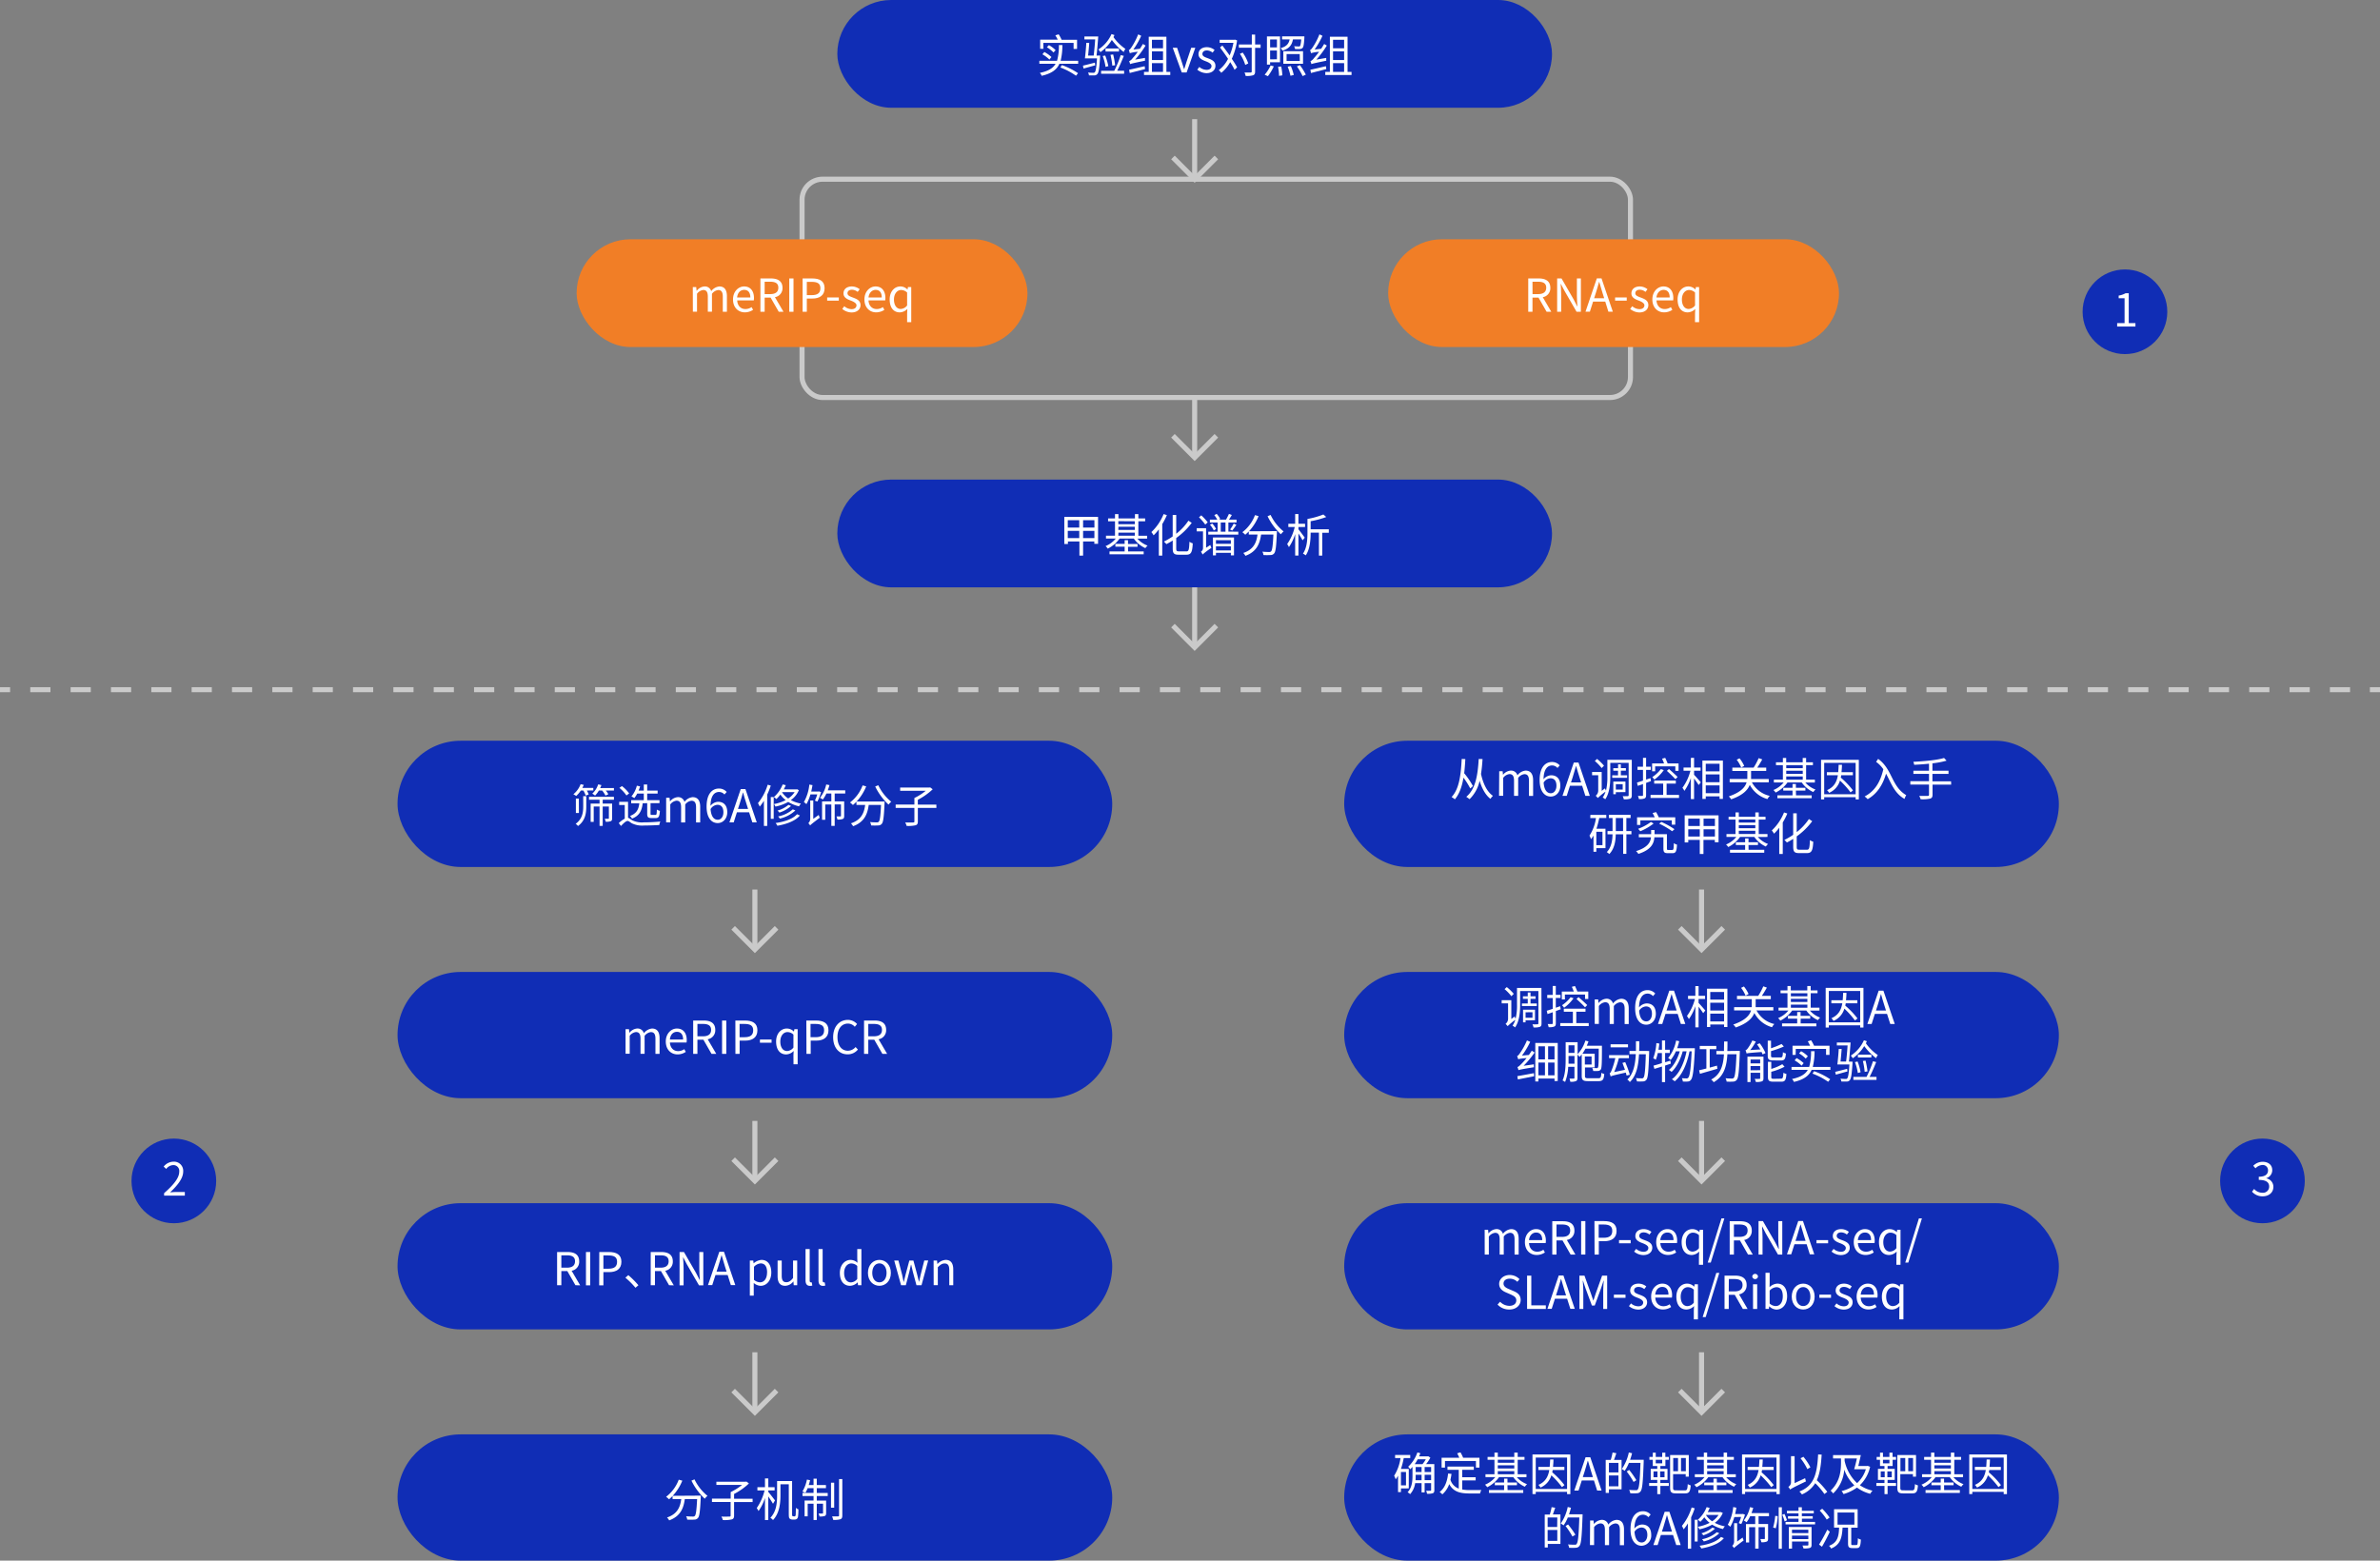 <svg xmlns="http://www.w3.org/2000/svg" viewBox="0 0 942.69 618.25"><rect x="0" y="0" width="942.69" height="618.25" fill="#808080" stroke="none"/><defs><style>.cls-1,.cls-5{fill:none;stroke:#cacaca;stroke-miterlimit:10;stroke-width:2px;}.cls-2{fill:#102db5;}.cls-3{fill:#fff;}.cls-4{fill:#f17e26;}.cls-5{stroke-dasharray:7.99 7.99;}</style></defs><title>资源 2-12</title><g id="图层_2" data-name="图层 2"><g id="图层_1-2" data-name="图层 1"><rect class="cls-1" x="317.68" y="70.99" width="328.13" height="86.49" rx="8.12" ry="8.12"/><rect class="cls-2" x="331.65" width="283.08" height="42.69" rx="21.35" ry="21.35"/><path class="cls-3" d="M427.05,24.09v1.17h-7.43c-1,2.29-3.05,3.85-7,4.77a4.1,4.1,0,0,0-.76-1.15c3.42-.72,5.26-1.89,6.25-3.62h-6.43V24.09h7a22.12,22.12,0,0,0,.74-6.23h1.38a26.25,26.25,0,0,1-.7,6.23ZM413.3,19.34H412V15.7h6.95A12.06,12.06,0,0,0,418,14l1.32-.41a14,14,0,0,1,1.17,2.16h6.12v3.64h-1.37V17h-12Zm.36,1.26a13.07,13.07,0,0,1,2.81,2l-.81,1a13,13,0,0,0-2.78-2.09Zm3.62.19a12.62,12.62,0,0,0-2.63-2.07l.81-.84a11.4,11.4,0,0,1,2.66,2Zm3.33,5A28,28,0,0,1,427,29l-.81,1A26.66,26.66,0,0,0,420,26.74Z"/><path class="cls-3" d="M433.8,25.87c-1.62.45-3.26.92-4.61,1.28L428.94,26c1.22-.27,3-.73,4.73-1.18ZM435.74,22s0,.4,0,.56c-.29,4.52-.56,6.21-1.1,6.78a1.53,1.53,0,0,1-1.19.53c-.43,0-1.28,0-2.12,0a2.85,2.85,0,0,0-.38-1.14c.88.09,1.71.11,2.05.11a.7.7,0,0,0,.63-.21c.38-.38.65-1.84.88-5.51h-4.79c.22-1.57.45-4.25.56-6.16l1.15.05c-.1,1.57-.28,3.51-.45,5h2.22c.21-1.71.45-4.23.59-6.39h-4.27V14.46H435c-.18,2.41-.44,5.61-.67,7.56Zm5.69-8.1c-.12.28-.27.54-.39.81a18.65,18.65,0,0,0,4.72,4.66,5.12,5.12,0,0,0-.67,1.24,23.76,23.76,0,0,1-4.7-4.79,16.66,16.66,0,0,1-4.52,4.83c-.16-.25-.58-.81-.79-1.06a14.14,14.14,0,0,0,5.18-6.09Zm3.7,8.24c-.76,1.89-1.75,4.25-2.63,5.89h2.75v1.17h-9.11V28.05h5.2a41.27,41.27,0,0,0,2.56-6.21ZM437.76,22A24,24,0,0,1,439,26.2l-1.1.3a20.82,20.82,0,0,0-1.13-4.3Zm5.46-1.59h-5.33V19.21h5.33ZM440.57,26a29.87,29.87,0,0,0-.72-4.28l1.06-.15a33,33,0,0,1,.78,4.27Z"/><path class="cls-3" d="M453.53,22.94a6.83,6.83,0,0,0,0,1.11c-4.88,1-5.49,1.16-5.89,1.35a7.23,7.23,0,0,0-.4-1.15A3.82,3.82,0,0,0,448.67,23a25.26,25.26,0,0,0,2-2.48,13.06,13.06,0,0,0-3.17.56,9.74,9.74,0,0,0-.39-1.26c.32-.07.65-.49,1.06-1.1a26.55,26.55,0,0,0,2.65-5.11l1.2.57a32.32,32.32,0,0,1-3.11,5.44l2.59-.29c.42-.63.83-1.28,1.19-1.91l1.06.63a37.22,37.22,0,0,1-4.16,5.57Zm0,4.43-6.07,1.55-.23-1.3c1.53-.29,3.87-.87,6.17-1.39Zm10,1.11v1.23H453.13V28.48H455V14.55h7V28.48Zm-7.26-12.71v3.35h4.39V15.77Zm0,8h4.39V20.34h-4.39Zm0,4.7h4.39V25h-4.39Z"/><path class="cls-3" d="M464.52,18.94h1.72l1.83,5.56c.31,1,.61,2,.92,2.88h.07c.29-.91.61-1.92.9-2.88l1.86-5.56h1.62L470,28.72h-1.91Z"/><path class="cls-3" d="M474.23,27.6l.81-1.08a4.44,4.44,0,0,0,2.9,1.15c1.29,0,1.92-.68,1.92-1.53s-1.15-1.44-2.23-1.85c-1.37-.51-2.92-1.17-2.92-2.83s1.25-2.77,3.37-2.77a5,5,0,0,1,3,1.1l-.79,1.06a3.64,3.64,0,0,0-2.25-.87c-1.22,0-1.78.65-1.78,1.41,0,.93,1.06,1.28,2.16,1.69,1.42.54,3,1.12,3,3,0,1.59-1.26,2.9-3.57,2.9A5.91,5.91,0,0,1,474.23,27.6Z"/><path class="cls-3" d="M490,16a26.08,26.08,0,0,1-2.1,7.29A39.06,39.06,0,0,1,490,26.66l-1,1c-.41-.86-1-1.9-1.73-3.06a13.93,13.93,0,0,1-3.54,4.25,4.42,4.42,0,0,0-1-1.06,12.86,12.86,0,0,0,3.68-4.48c-1-1.53-2.15-3.15-3.17-4.49l.92-.79c.91,1.21,1.94,2.58,2.88,3.93a23.24,23.24,0,0,0,1.51-5h-5.46v-1.2h5.84l.23-.06Zm9.3,2.95h-2.17v9.38c0,.85-.21,1.26-.75,1.48a8.56,8.56,0,0,1-3,.27,5.35,5.35,0,0,0-.45-1.35c1.13,0,2.14,0,2.43,0s.43-.09.43-.42V18.9H490.7V17.61h5.13V13.7h1.31v3.91h2.17Zm-6.07,6.77a16.3,16.3,0,0,0-2.11-4.39l1.1-.5a16.56,16.56,0,0,1,2.2,4.3Z"/><path class="cls-3" d="M500.92,29.6a16.32,16.32,0,0,0,2.36-3.67l1.26.36a19.49,19.49,0,0,1-2.34,3.89Zm2.16-4h-1.26V14.42H507V24.67h-3.94Zm0-9.95v3.13h2.7V15.63Zm2.7,7.83V20h-2.7v3.51Zm1.69,2.86a21.49,21.49,0,0,1,.45,3.51l-1.31.2a20.52,20.52,0,0,0-.38-3.58Zm4.65-10.73c-.41,2.18-1.39,3.62-4.14,4.45a3.89,3.89,0,0,0-.72-1c2.34-.63,3.19-1.76,3.55-3.44h-3V14.4h8.84s0,.34,0,.52c-.16,2.6-.32,3.66-.72,4.07a1.36,1.36,0,0,1-1,.42,17.51,17.51,0,0,1-2,0,3,3,0,0,0-.36-1.1c.79.07,1.53.09,1.8.09s.45,0,.56-.16.36-.94.48-2.63Zm4,9.65h-7.81V20.29h7.81Zm-1.31-3.85H509.6v2.74h5.24Zm-3.53,4.75a20.45,20.45,0,0,1,1.17,3.53l-1.31.33a22.22,22.22,0,0,0-1.1-3.61Zm3.6-.36a26,26,0,0,1,2.34,3.78l-1.28.56a23.18,23.18,0,0,0-2.25-3.83Z"/><path class="cls-3" d="M525.33,22.94a6.83,6.83,0,0,0,0,1.11c-4.88,1-5.49,1.16-5.89,1.35a8.23,8.23,0,0,0-.39-1.15A3.88,3.88,0,0,0,520.47,23a26.48,26.48,0,0,0,2-2.48,12.76,12.76,0,0,0-3.17.56,11.85,11.85,0,0,0-.4-1.26c.32-.07.65-.49,1.06-1.1a26,26,0,0,0,2.65-5.11l1.21.57a32.35,32.35,0,0,1-3.12,5.44l2.59-.29c.42-.63.83-1.28,1.19-1.91l1.06.63a37.87,37.87,0,0,1-4.15,5.57Zm0,4.43-6.07,1.55-.23-1.3c1.53-.29,3.87-.87,6.17-1.39Zm10,1.11v1.23H524.93V28.48h1.82V14.55h7V28.48ZM528,15.77v3.35h4.39V15.77Zm0,8h4.39V20.34H528Zm0,4.7h4.39V25H528Z"/><rect class="cls-2" x="331.65" y="189.99" width="283.08" height="42.69" rx="21.35" ry="21.35"/><path class="cls-3" d="M434.93,204.77v10.66h-1.48v-.92H429v5.59h-1.46v-5.59h-4.55v1h-1.43V204.77Zm-12,1.32V209h4.55v-2.91Zm4.55,7.09v-2.86h-4.55v2.86Zm6-7.09H429V209h4.5Zm0,7.09v-2.86H429v2.86Z"/><path class="cls-3" d="M450.5,213.38a10,10,0,0,0,4.05,2.77,4.72,4.72,0,0,0-.88,1,11,11,0,0,1-4.58-3.8h-5.63a12.44,12.44,0,0,1-4.7,4,4.66,4.66,0,0,0-.87-1,10.42,10.42,0,0,0,4.07-3h-3.89v-1.13h3.57V206.5H438.9v-1.11h2.74v-1.73H443v1.73h6.54v-1.73h1.35v1.73h2.7v1.11h-2.7v5.75h3.47v1.13Zm-3.68,5.08H453v1.13H439.46v-1.13h6v-1.89h-3.67v-1.1h3.67V214h1.33v1.51h3.77v1.1h-3.77Zm-3.87-12v1.21h6.54V206.5Zm0,3.46h6.54v-1.24H443Zm0,2.29h6.54V211H443Z"/><path class="cls-3" d="M462.18,204.07a26.37,26.37,0,0,1-1.82,3.55V220.1H459V209.71a17.91,17.91,0,0,1-2.07,2.36,8.88,8.88,0,0,0-.88-1.28,20,20,0,0,0,4.84-7.13Zm7.72,14.37c1,0,1.08-.77,1.23-3.84a4,4,0,0,0,1.31.65c-.18,3.35-.58,4.5-2.47,4.5H466.8c-1.8,0-2.3-.54-2.3-2.53v-3.1a26.7,26.7,0,0,1-2.5,1.44,7.78,7.78,0,0,0-1-1,27.56,27.56,0,0,0,3.49-2.05V204h1.4v7.46a22.14,22.14,0,0,0,4.83-5.19l1.31.86a27.29,27.29,0,0,1-6.14,6v4.1c0,1,.18,1.19,1.05,1.19Z"/><path class="cls-3" d="M479.39,215.9a6,6,0,0,0,.45,1.14,29.63,29.63,0,0,0-3.52,2.64,4.31,4.31,0,0,0-.64-1.11,1.71,1.71,0,0,0,.82-1.45v-6.6H474v-1.26h3.72V217Zm-2-8.08a21.64,21.64,0,0,0-2.48-2.9l.9-.76a20.29,20.29,0,0,1,2.55,2.76Zm13.09,2.82v1.14H478.58v-1.14h3.7V207h-3.06v-1.13h2.94a12.16,12.16,0,0,0-1.19-1.8l.95-.49a8.75,8.75,0,0,1,1.39,2l-.5.29h2.79c.41-.7.88-1.64,1.17-2.29l1.15.43c-.36.62-.77,1.3-1.15,1.86h3V207h-3.22v3.6Zm-10.33-3.24a10.09,10.09,0,0,1,1.53,2.16l-.92.58a10.34,10.34,0,0,0-1.5-2.25Zm.28,5.53h8.34V220h-1.24v-1h-5.91v1h-1.19Zm1.19,1.06v1.44h5.91V214Zm5.91,4.07v-1.62h-5.91v1.62Zm-4-7.42h1.87V207h-1.87Zm3.69-.88a14.42,14.42,0,0,0,1.44-2.34l1.05.5a25,25,0,0,1-1.64,2.27Z"/><path class="cls-3" d="M505.76,210.41s0,.47,0,.65c-.25,5.45-.48,7.51-1.1,8.19a1.75,1.75,0,0,1-1.4.63,21.39,21.39,0,0,1-2.83,0,3,3,0,0,0-.43-1.33c1.17.11,2.25.13,2.68.13a1,1,0,0,0,.78-.24c.45-.45.7-2.21.92-6.68h-4.88c-.49,3.55-1.68,6.77-6.2,8.43a5,5,0,0,0-.84-1.13c4.23-1.43,5.22-4.27,5.63-7.3h-3.46v-1.24a15.59,15.59,0,0,1-1.4,1.32,10.61,10.61,0,0,0-1.15-1,15.12,15.12,0,0,0,5-6.77l1.43.4a19.94,19.94,0,0,1-3.8,6ZM503.27,204a19.14,19.14,0,0,0,5.15,6.54,5.77,5.77,0,0,0-1.08,1.13,24.34,24.34,0,0,1-5.27-7.16Z"/><path class="cls-3" d="M515.93,214.06c-.31-.63-1-1.76-1.63-2.71v8.73H513v-8.5a19,19,0,0,1-2.47,5.17,7.31,7.31,0,0,0-.7-1.21,19.43,19.43,0,0,0,3-6.77h-2.53v-1.28H513v-3.85h1.29v3.85h2.63v1.28H514.3v.92c.64.76,2.13,2.77,2.49,3.31Zm10.4-3h-2.61v9.06h-1.31V211h-3.28v.09c0,2.68-.25,6.45-1.94,8.93a4.2,4.2,0,0,0-1.1-.68c1.62-2.4,1.78-5.75,1.78-8.25v-5.51a31,31,0,0,0,6.3-1.76l1.14,1a34.56,34.56,0,0,1-6.18,1.66v3.2h7.2Z"/><rect class="cls-2" x="157.46" y="293.45" width="283.08" height="50.01" rx="25" ry="25"/><path class="cls-3" d="M232.44,313.17a8.84,8.84,0,0,1,.73,1.57l-1.17.43a11.57,11.57,0,0,0-.93-2h-1a11.77,11.77,0,0,1-1.84,2.16,8,8,0,0,0-1.13-.67,9.47,9.47,0,0,0,2.88-4l1.24.29c-.16.41-.36.79-.56,1.19H235v1ZM231,315.4h1.22v4c0,2.77-.38,5.69-3.28,7.83a4.26,4.26,0,0,0-.93-.86c2.7-2,3-4.54,3-7Zm-1.7,6.68H228.1v-5.71h1.18Zm4-6.41h9.87v1.14h-4.45v1.54h3.73v5.8c0,.63-.11,1-.54,1.17a5.18,5.18,0,0,1-2,.22,4.21,4.21,0,0,0-.38-1.17c.69,0,1.23,0,1.41,0s.23-.06.23-.24v-4.62h-2.45v7.68h-1.24v-7.68h-2.32v6.08h-1.21v-7.24h3.53v-1.54h-4.18Zm9.87-3.49v1h-3.22a7,7,0,0,1,1,1.48l-1.13.52a10.82,10.82,0,0,0-1.3-2h-1.32a9.39,9.39,0,0,1-1.51,2,5.66,5.66,0,0,0-1.1-.77,8.48,8.48,0,0,0,2.34-3.68l1.26.29a6.21,6.21,0,0,1-.46,1.19Z"/><path class="cls-3" d="M248.76,324c.49.07.9.51,1.75,1a8.77,8.77,0,0,0,4.5.78c2.05,0,4.75-.13,6.53-.33a5,5,0,0,0-.39,1.39c-1.39.09-4.41.2-6.16.2a9.22,9.22,0,0,1-4.74-.89c-.7-.43-1.24-.93-1.63-.93-.67,0-1.64.9-2.65,2l-.88-1.13a9.78,9.78,0,0,1,2.37-1.76v-5.42h-2.21v-1.26h3.51Zm-.63-8.87a14,14,0,0,0-2.79-3l1-.72a14.42,14.42,0,0,1,2.86,2.9Zm6.43,3.11c-.34,2.83-1.21,4.9-4.23,6.07a4.15,4.15,0,0,0-.81-1.06c2.7-1,3.42-2.67,3.71-5H250V317h5v-2.63H252.4a9.67,9.67,0,0,1-1.17,1.82,6.55,6.55,0,0,0-1.12-.68,10.86,10.86,0,0,0,2.14-4.25l1.28.28a14.25,14.25,0,0,1-.59,1.66H255v-2.41h1.34v2.41h4.14v1.17h-4.14V317h4.88v1.17h-3.55v4.16c0,.43.07.5.52.5h1.44c.42,0,.51-.27.54-2.12a3.76,3.76,0,0,0,1.21.52c-.15,2.27-.51,2.85-1.62,2.85h-1.75c-1.35,0-1.66-.42-1.66-1.75v-4.16Z"/><path class="cls-3" d="M263.86,316.05h1.35l.15,1.42h.05a4.31,4.31,0,0,1,3-1.67,2.57,2.57,0,0,1,2.7,1.87,4.63,4.63,0,0,1,3.23-1.87c2,0,3,1.33,3,3.83v6.2h-1.64v-6c0-1.84-.58-2.61-1.82-2.61a3.6,3.6,0,0,0-2.47,1.49v7.1h-1.63v-6c0-1.84-.58-2.61-1.82-2.61a3.6,3.6,0,0,0-2.47,1.49v7.1h-1.64Z"/><path class="cls-3" d="M286.94,314.75a2.78,2.78,0,0,0-2.12-1c-1.81,0-3.34,1.39-3.41,5.5a4.11,4.11,0,0,1,3-1.61c2.23,0,3.65,1.39,3.65,4.15,0,2.55-1.72,4.28-3.78,4.28-2.54,0-4.41-2.18-4.41-6.54,0-5.16,2.32-7.14,4.88-7.14a4,4,0,0,1,3.08,1.35Zm-.41,7c0-1.79-.78-2.92-2.38-2.92a3.44,3.44,0,0,0-2.7,1.69c.2,2.74,1.19,4.23,2.84,4.23C285.55,324.78,286.53,323.58,286.53,321.78Z"/><path class="cls-3" d="M296.71,321.79h-4.82l-1.28,4h-1.69l4.48-13.2h1.85l4.49,13.2H298Zm-.41-1.33-.63-2c-.49-1.49-.9-2.93-1.33-4.46h-.08c-.41,1.55-.84,3-1.31,4.46l-.65,2Z"/><path class="cls-3" d="M305.3,311.22a32.34,32.34,0,0,1-1.42,3.57v12.42h-1.3v-10a18.64,18.64,0,0,1-1.66,2.34,11.89,11.89,0,0,0-.7-1.37,21.19,21.19,0,0,0,3.85-7.31Zm0,4.54h1.15v8.63h-1.15Zm11.12-2.7a9.09,9.09,0,0,1-3.18,3.91,13.86,13.86,0,0,0,4,1.38,4.61,4.61,0,0,0-.74,1.08,14,14,0,0,1-4.29-1.74,17.71,17.71,0,0,1-5.06,1.85,3.48,3.48,0,0,0-.63-1,16.62,16.62,0,0,0,4.69-1.57,9.64,9.64,0,0,1-2.11-2.2,13.27,13.27,0,0,1-1.58,1.79,7,7,0,0,0-1-.8,12.67,12.67,0,0,0,3.49-5l1.23.3a18.15,18.15,0,0,1-.8,1.66h5.06l.22-.06Zm.42,10c-1.78,2.12-5.13,3.4-8.93,4.07a4.47,4.47,0,0,0-.71-1.08c3.62-.51,6.88-1.66,8.5-3.49Zm-3.51-3.78a12.25,12.25,0,0,1-4.63,2.63,3.78,3.78,0,0,0-.76-.79,11.4,11.4,0,0,0,4.36-2.27Zm1.71,1.78a13.25,13.25,0,0,1-6.16,3.24,3.73,3.73,0,0,0-.7-.86,12.25,12.25,0,0,0,5.83-2.81Zm-5.31-7.26a8.75,8.75,0,0,0,2.46,2.53,8.47,8.47,0,0,0,2.56-2.53Z"/><path class="cls-3" d="M321,314.72a17,17,0,0,1-1.59,3.85,7.46,7.46,0,0,0-1-.81,17.74,17.74,0,0,0,2.16-6.95l1.25.23c-.15.87-.31,1.71-.51,2.54h2.83l.21-.07.87.29a21.47,21.47,0,0,1-1.46,3.74l-1-.37a13.37,13.37,0,0,0,.94-2.45Zm3.29,8.12a7.86,7.86,0,0,0,.41,1.11c-3.09,2.34-3.54,2.72-3.81,3.06v0a4.59,4.59,0,0,0-.72-.9,2.31,2.31,0,0,0,.75-1.74v-7.24h1.21v7.27Zm6.32-8.48v3.11h3.76v5.76c0,.63-.1,1-.55,1.21a5.15,5.15,0,0,1-2.13.23,5.66,5.66,0,0,0-.38-1.24c.76,0,1.34,0,1.53,0s.26-.05.26-.25v-4.5h-2.49v8.49h-1.33V318.7h-2.41v6.06h-1.26v-7.29h3.67v-3.11h-1.95a12.79,12.79,0,0,1-1.42,2.39,7.63,7.63,0,0,0-1.12-.7,12.94,12.94,0,0,0,2.47-5.28l1.28.27c-.2.72-.43,1.41-.68,2.07h6.93v1.25Z"/><path class="cls-3" d="M350.36,317.53s0,.46,0,.64c-.25,5.46-.49,7.51-1.1,8.2a1.76,1.76,0,0,1-1.4.63,23.27,23.27,0,0,1-2.83,0,2.93,2.93,0,0,0-.43-1.33c1.17.11,2.25.12,2.68.12a1,1,0,0,0,.77-.23c.45-.45.71-2.21.92-6.68h-4.88c-.48,3.55-1.67,6.77-6.19,8.43a4.58,4.58,0,0,0-.85-1.14c4.23-1.42,5.22-4.26,5.64-7.29h-3.46V317.6a15.45,15.45,0,0,1-1.4,1.31,9.82,9.82,0,0,0-1.16-1,15.12,15.12,0,0,0,5-6.77l1.42.39a19.68,19.68,0,0,1-3.8,6Zm-2.49-6.45a19.14,19.14,0,0,0,5.15,6.54,5.77,5.77,0,0,0-1.08,1.13,24.41,24.41,0,0,1-5.28-7.17Z"/><path class="cls-3" d="M370.89,320.06h-7.34v5.37c0,.9-.24,1.31-.92,1.51a12.7,12.7,0,0,1-3.53.25,5,5,0,0,0-.58-1.36c1.46.05,2.78,0,3.17,0s.49-.1.49-.43v-5.35h-7.42v-1.33h7.42v-2.59a21.79,21.79,0,0,0,4.5-2.85H356.54V312h11.6l.29-.07,1,.75a25.38,25.38,0,0,1-5.89,4.16v1.91h7.34Z"/><rect class="cls-4" x="228.39" y="94.79" width="178.58" height="42.69" rx="21.35" ry="21.35"/><path class="cls-3" d="M274.41,113.73h1.35l.14,1.43H276a4.27,4.27,0,0,1,3-1.68,2.58,2.58,0,0,1,2.7,1.87,4.66,4.66,0,0,1,3.22-1.87c2,0,3,1.33,3,3.84v6.19h-1.63v-6c0-1.83-.58-2.61-1.82-2.61a3.62,3.62,0,0,0-2.47,1.5v7.09h-1.64v-6c0-1.83-.57-2.61-1.82-2.61a3.62,3.62,0,0,0-2.46,1.5v7.09h-1.64Z"/><path class="cls-3" d="M290.34,118.63c0-3.17,2.14-5.15,4.41-5.15,2.48,0,3.89,1.8,3.89,4.59a7.42,7.42,0,0,1-.07.94H292c.1,2.09,1.38,3.42,3.24,3.42a4.27,4.27,0,0,0,2.45-.77l.59,1.08a5.88,5.88,0,0,1-3.24,1C292.43,123.75,290.34,121.85,290.34,118.63Zm6.86-.79c0-2-.9-3-2.43-3s-2.61,1.11-2.81,3Z"/><path class="cls-3" d="M308.45,123.51l-3.21-5.6h-2.37v5.6h-1.68v-13.2h4.14c2.69,0,4.61,1,4.61,3.71a3.58,3.58,0,0,1-3,3.71l3.39,5.78Zm-5.58-7h2.21c2.07,0,3.21-.83,3.21-2.54s-1.14-2.36-3.21-2.36h-2.21Z"/><path class="cls-3" d="M312.62,110.31h1.68v13.2h-1.68Z"/><path class="cls-3" d="M317.9,110.31h3.76c3,0,4.95,1,4.95,3.87s-2,4.09-4.86,4.09h-2.18v5.24H317.9Zm3.63,6.61c2.33,0,3.42-.85,3.42-2.74s-1.17-2.52-3.49-2.52h-1.89v5.26Z"/><path class="cls-3" d="M327.63,117.84h4.61v1.26h-4.61Z"/><path class="cls-3" d="M333.61,122.39l.81-1.08a4.42,4.42,0,0,0,2.9,1.16c1.29,0,1.93-.69,1.93-1.53s-1.16-1.44-2.24-1.86c-1.37-.5-2.91-1.17-2.91-2.83s1.24-2.77,3.36-2.77a5.12,5.12,0,0,1,3.05,1.1l-.8,1.06a3.69,3.69,0,0,0-2.25-.86c-1.22,0-1.78.65-1.78,1.4,0,.94,1.06,1.28,2.16,1.7,1.42.54,3,1.11,3,3,0,1.58-1.26,2.9-3.57,2.9A5.88,5.88,0,0,1,333.61,122.39Z"/><path class="cls-3" d="M342.39,118.63c0-3.17,2.15-5.15,4.41-5.15,2.49,0,3.89,1.8,3.89,4.59a5.93,5.93,0,0,1-.07.94H344c.11,2.09,1.39,3.42,3.24,3.42a4.25,4.25,0,0,0,2.45-.77l.6,1.08a5.91,5.91,0,0,1-3.25,1C344.48,123.75,342.39,121.85,342.39,118.63Zm6.86-.79c0-2-.9-3-2.43-3-1.38,0-2.61,1.11-2.81,3Z"/><path class="cls-3" d="M359.3,124.16l.09-1.78a4.37,4.37,0,0,1-3,1.37c-2.44,0-4-1.86-4-5.12s2-5.15,4.23-5.15a3.87,3.87,0,0,1,2.79,1.19h.06l.16-.94h1.3v13.9H359.3Zm0-3.13v-5.14a3.47,3.47,0,0,0-2.38-1c-1.58,0-2.83,1.51-2.83,3.74s1,3.77,2.7,3.77A3.37,3.37,0,0,0,359.3,121Z"/><rect class="cls-4" x="549.83" y="94.79" width="178.58" height="42.69" rx="21.35" ry="21.35"/><path class="cls-3" d="M612.6,123.51l-3.21-5.6H607v5.6h-1.68v-13.2h4.14c2.69,0,4.61,1,4.61,3.71a3.57,3.57,0,0,1-3,3.71l3.38,5.78Zm-5.58-7h2.21c2.07,0,3.21-.83,3.21-2.54s-1.14-2.36-3.21-2.36H607Z"/><path class="cls-3" d="M616.77,110.31h1.73l4.81,8.32,1.4,2.72h.09c-.09-1.33-.21-2.81-.21-4.18v-6.86h1.58v13.2h-1.71l-4.81-8.34-1.42-2.71h-.07c.07,1.33.2,2.73.2,4.12v6.93h-1.59Z"/><path class="cls-3" d="M635.82,119.48H631l-1.27,4H628l4.49-13.2h1.85l4.48,13.2h-1.76Zm-.42-1.33-.63-2c-.48-1.5-.9-2.94-1.33-4.47h-.07c-.41,1.55-.85,3-1.31,4.47l-.65,2Z"/><path class="cls-3" d="M639.72,117.84h4.61v1.26h-4.61Z"/><path class="cls-3" d="M645.7,122.39l.81-1.08a4.42,4.42,0,0,0,2.9,1.16c1.29,0,1.92-.69,1.92-1.53s-1.15-1.44-2.23-1.86c-1.37-.5-2.92-1.17-2.92-2.83s1.25-2.77,3.37-2.77a5.07,5.07,0,0,1,3,1.1l-.79,1.06a3.69,3.69,0,0,0-2.25-.86c-1.22,0-1.78.65-1.78,1.4,0,.94,1.06,1.28,2.16,1.7,1.42.54,3,1.11,3,3,0,1.58-1.26,2.9-3.57,2.9A5.86,5.86,0,0,1,645.7,122.39Z"/><path class="cls-3" d="M654.48,118.63c0-3.17,2.15-5.15,4.41-5.15,2.49,0,3.89,1.8,3.89,4.59a5.93,5.93,0,0,1-.07.94h-6.59c.11,2.09,1.39,3.42,3.24,3.42a4.25,4.25,0,0,0,2.45-.77l.59,1.08a5.85,5.85,0,0,1-3.24,1C656.57,123.75,654.48,121.85,654.48,118.63Zm6.86-.79c0-2-.9-3-2.43-3-1.38,0-2.61,1.11-2.81,3Z"/><path class="cls-3" d="M671.39,124.16l.09-1.78a4.37,4.37,0,0,1-3,1.37c-2.45,0-4-1.86-4-5.12s2-5.15,4.23-5.15a3.87,3.87,0,0,1,2.79,1.19h.06l.16-.94H673v13.9h-1.63Zm0-3.13v-5.14a3.47,3.47,0,0,0-2.38-1c-1.59,0-2.83,1.51-2.83,3.74s1,3.77,2.7,3.77A3.37,3.37,0,0,0,671.39,121Z"/><line class="cls-1" x1="473.19" y1="47.21" x2="473.19" y2="70.05"/><polyline class="cls-1" points="481.79 62.38 473.19 70.99 464.59 62.38"/><line class="cls-1" x1="473.19" y1="157.47" x2="473.19" y2="180.31"/><polyline class="cls-1" points="481.79 172.64 473.19 181.24 464.59 172.64"/><line class="cls-1" x1="473.19" y1="232.69" x2="473.19" y2="255.52"/><polyline class="cls-1" points="481.79 247.85 473.19 256.46 464.59 247.85"/><line class="cls-1" x1="299" y1="352.4" x2="299" y2="375.24"/><polyline class="cls-1" points="307.6 367.57 299 376.17 290.39 367.57"/><rect class="cls-2" x="157.46" y="385.05" width="283.08" height="50.01" rx="25" ry="25"/><path class="cls-3" d="M247.78,407.71h1.35l.14,1.42h.06a4.3,4.3,0,0,1,3-1.67,2.58,2.58,0,0,1,2.7,1.87,4.63,4.63,0,0,1,3.22-1.87c2,0,3,1.33,3,3.83v6.2h-1.64v-6c0-1.84-.58-2.61-1.82-2.61a3.6,3.6,0,0,0-2.47,1.49v7.1H253.7v-6c0-1.84-.57-2.61-1.82-2.61a3.6,3.6,0,0,0-2.46,1.49v7.1h-1.64Z"/><path class="cls-3" d="M263.71,412.61c0-3.17,2.14-5.15,4.41-5.15,2.49,0,3.89,1.8,3.89,4.59a7.57,7.57,0,0,1-.07.94h-6.59c.11,2.08,1.38,3.42,3.24,3.42a4.21,4.21,0,0,0,2.45-.78l.59,1.08a5.8,5.8,0,0,1-3.24,1C265.8,417.72,263.71,415.83,263.71,412.61Zm6.86-.79c0-2-.9-3.05-2.43-3.05s-2.61,1.12-2.81,3.05Z"/><path class="cls-3" d="M281.82,417.49l-3.21-5.6h-2.37v5.6h-1.68v-13.2h4.14c2.69,0,4.61.95,4.61,3.71a3.57,3.57,0,0,1-3,3.71l3.39,5.78Zm-5.58-6.95h2.21c2.07,0,3.21-.83,3.21-2.54s-1.14-2.36-3.21-2.36h-2.21Z"/><path class="cls-3" d="M286,404.29h1.68v13.2H286Z"/><path class="cls-3" d="M291.27,404.29H295c3,0,5,1,5,3.87s-2,4.09-4.86,4.09h-2.18v5.24h-1.67Zm3.63,6.61c2.33,0,3.43-.85,3.43-2.74s-1.18-2.52-3.5-2.52h-1.89v5.26Z"/><path class="cls-3" d="M301,411.82h4.61v1.26H301Z"/><path class="cls-3" d="M314.27,418.14l.09-1.79a4.31,4.31,0,0,1-2.95,1.37c-2.45,0-4-1.85-4-5.11s2-5.15,4.23-5.15a3.86,3.86,0,0,1,2.79,1.19h.05l.16-.94h1.3v13.9h-1.64Zm0-3.14v-5.13a3.42,3.42,0,0,0-2.37-1c-1.59,0-2.83,1.52-2.83,3.75s1,3.76,2.7,3.76A3.36,3.36,0,0,0,314.27,415Z"/><path class="cls-3" d="M319.38,404.29h3.77c3,0,5,1,5,3.87s-2,4.09-4.86,4.09h-2.18v5.24h-1.68ZM323,410.9c2.32,0,3.42-.85,3.42-2.74s-1.17-2.52-3.49-2.52h-1.89v5.26Z"/><path class="cls-3" d="M330,410.9c0-4.27,2.5-6.86,5.85-6.86a4.85,4.85,0,0,1,3.62,1.64l-.9,1.08a3.58,3.58,0,0,0-2.7-1.26c-2.5,0-4.16,2.05-4.16,5.34s1.59,5.42,4.11,5.42a4,4,0,0,0,3.06-1.47l.92,1a5.1,5.1,0,0,1-4.05,1.89C332.47,417.72,330,415.18,330,410.9Z"/><path class="cls-3" d="M349.5,417.49l-3.21-5.6h-2.37v5.6h-1.68v-13.2h4.14c2.69,0,4.61.95,4.61,3.71a3.58,3.58,0,0,1-3,3.71l3.39,5.78Zm-5.58-6.95h2.21c2.07,0,3.21-.83,3.21-2.54s-1.14-2.36-3.21-2.36h-2.21Z"/><line class="cls-1" x1="299" y1="444.06" x2="299" y2="466.9"/><polyline class="cls-1" points="307.6 459.23 299 467.83 290.39 459.23"/><rect class="cls-2" x="157.46" y="476.65" width="283.08" height="50.01" rx="25" ry="25"/><path class="cls-3" d="M227.92,509.15l-3.21-5.6h-2.37v5.6h-1.68V496h4.14c2.69,0,4.61.95,4.61,3.71a3.57,3.57,0,0,1-3,3.71l3.39,5.78Zm-5.58-6.95h2.21c2.07,0,3.21-.83,3.21-2.54s-1.14-2.36-3.21-2.36h-2.21Z"/><path class="cls-3" d="M232.09,496h1.68v13.2h-1.68Z"/><path class="cls-3" d="M237.37,496h3.76c3,0,5,1,5,3.87s-2,4.09-4.86,4.09H239v5.24h-1.67Zm3.63,6.61c2.33,0,3.42-.85,3.42-2.74s-1.17-2.52-3.49-2.52H239v5.26Z"/><path class="cls-3" d="M251.7,510.16a30.3,30.3,0,0,0-4-4l1.17-1a35.37,35.37,0,0,1,4,4Z"/><path class="cls-3" d="M265,509.15l-3.21-5.6h-2.37v5.6h-1.68V496h4.14c2.69,0,4.61.95,4.61,3.71a3.58,3.58,0,0,1-3,3.71l3.39,5.78Zm-5.58-6.95h2.21c2.07,0,3.21-.83,3.21-2.54s-1.14-2.36-3.21-2.36h-2.21Z"/><path class="cls-3" d="M269.17,496h1.73l4.81,8.32,1.4,2.72h.09c-.09-1.33-.21-2.81-.21-4.18V496h1.58v13.2h-1.71l-4.81-8.34-1.42-2.72h-.07c.07,1.34.2,2.74.2,4.13v6.93h-1.59Z"/><path class="cls-3" d="M288.22,505.11h-4.83l-1.28,4h-1.69l4.49-13.2h1.85l4.48,13.2h-1.76Zm-.42-1.33-.63-2c-.48-1.5-.9-2.94-1.33-4.47h-.07c-.41,1.55-.85,3-1.31,4.47l-.65,2Z"/><path class="cls-3" d="M297,499.37h1.35l.15,1.12h0a5.21,5.21,0,0,1,3.12-1.37c2.52,0,3.88,2,3.88,5,0,3.35-2,5.27-4.24,5.27a4.43,4.43,0,0,1-2.71-1.13l0,1.71v3.31H297Zm6.84,4.75c0-2.16-.72-3.61-2.57-3.61a4,4,0,0,0-2.63,1.35V507a3.81,3.81,0,0,0,2.4,1C302.64,508,303.82,506.56,303.82,504.12Z"/><path class="cls-3" d="M308,505.56v-6.19h1.63v6c0,1.82.54,2.59,1.84,2.59,1,0,1.71-.49,2.65-1.66v-6.93h1.64v9.78h-1.37l-.13-1.53h0a4.2,4.2,0,0,1-3.24,1.76C308.93,509.38,308,508.05,308,505.56Z"/><path class="cls-3" d="M319.07,507.2V494.82h1.64v12.49c0,.51.21.7.46.7a1.79,1.79,0,0,0,.35,0l.23,1.26a2.57,2.57,0,0,1-.95.14C319.57,509.38,319.07,508.59,319.07,507.2Z"/><path class="cls-3" d="M324.2,507.2V494.82h1.64v12.49c0,.51.21.7.46.7a1.79,1.79,0,0,0,.35,0l.23,1.26a2.57,2.57,0,0,1-.95.14C324.7,509.38,324.2,508.59,324.2,507.2Z"/><path class="cls-3" d="M332.66,504.27c0-3.17,2-5.15,4.23-5.15a4,4,0,0,1,2.75,1.15l-.09-1.69v-3.76h1.64v14.33h-1.33L339.7,508h0a4.37,4.37,0,0,1-3,1.38C334.24,509.38,332.66,507.53,332.66,504.27Zm6.89,2.39v-5.13a3.39,3.39,0,0,0-2.37-1c-1.59,0-2.83,1.51-2.83,3.74s1,3.76,2.7,3.76A3.36,3.36,0,0,0,339.55,506.66Z"/><path class="cls-3" d="M343.78,504.27c0-3.26,2.14-5.15,4.54-5.15s4.54,1.89,4.54,5.15-2.15,5.11-4.54,5.11S343.78,507.51,343.78,504.27Zm7.38,0c0-2.25-1.15-3.78-2.84-3.78s-2.83,1.53-2.83,3.78,1.14,3.74,2.83,3.74S351.16,506.52,351.16,504.27Z"/><path class="cls-3" d="M354.19,499.37h1.67l1.46,5.65c.2.94.39,1.82.57,2.74H358c.22-.92.42-1.82.67-2.74l1.51-5.65h1.61L363.3,505c.23.94.45,1.82.68,2.74h.07c.22-.92.4-1.8.61-2.74l1.44-5.65h1.55L365,509.15h-2l-1.42-5.28c-.25-.92-.43-1.82-.66-2.81h-.1c-.21,1-.41,1.91-.66,2.85l-1.37,5.24H356.9Z"/><path class="cls-3" d="M369.79,499.37h1.35l.15,1.41h0a4.69,4.69,0,0,1,3.28-1.66c2.05,0,3,1.33,3,3.83v6.2H376v-6c0-1.84-.56-2.61-1.86-2.61-1,0-1.69.5-2.68,1.49v7.1h-1.64Z"/><line class="cls-1" x1="299" y1="535.72" x2="299" y2="558.56"/><polyline class="cls-1" points="307.6 550.89 299 559.49 290.39 550.89"/><rect class="cls-2" x="157.46" y="568.24" width="283.08" height="50.01" rx="25" ry="25"/><path class="cls-3" d="M277.56,592.51s0,.47,0,.65c-.25,5.45-.49,7.51-1.1,8.19A1.79,1.79,0,0,1,275,602a21.23,21.23,0,0,1-2.82,0,3,3,0,0,0-.43-1.33c1.17.11,2.25.13,2.68.13a1,1,0,0,0,.77-.24c.45-.45.7-2.21.92-6.68h-4.88c-.48,3.55-1.67,6.77-6.19,8.43a5,5,0,0,0-.85-1.14c4.23-1.42,5.22-4.26,5.64-7.29H266.4v-1.24a17.07,17.07,0,0,1-1.4,1.32,9.77,9.77,0,0,0-1.16-1,15.14,15.14,0,0,0,5-6.77l1.42.39a19.87,19.87,0,0,1-3.8,6Zm-2.48-6.45a19,19,0,0,0,5.15,6.54,5.77,5.77,0,0,0-1.08,1.13,24.5,24.5,0,0,1-5.28-7.16Z"/><path class="cls-3" d="M298.1,595.05h-7.34v5.36c0,.9-.24,1.32-.92,1.52a13.11,13.11,0,0,1-3.53.25,5.08,5.08,0,0,0-.58-1.37c1.46.05,2.78,0,3.17,0s.49-.11.49-.44v-5.34H282v-1.34h7.42v-2.59a22.17,22.17,0,0,0,4.5-2.84H283.75V587h11.6l.29-.07,1,.76a25.71,25.71,0,0,1-5.88,4.16v1.9h7.34Z"/><path class="cls-3" d="M306.18,595.73c-.38-.66-1.21-1.93-1.87-2.92v9.37H303v-8.74a19.15,19.15,0,0,1-2.55,5.17,8,8,0,0,0-.72-1.17,21.11,21.11,0,0,0,3.11-7H300v-1.28h3v-3.45h1.32v3.45h2.5v1.28h-2.5v.6c.61.68,2.27,2.86,2.65,3.36Zm8.48,5a.47.47,0,0,0,.34-.13,1.33,1.33,0,0,0,.18-.68c0-.42.06-1.35.06-2.56a3.33,3.33,0,0,0,1,.58,21.7,21.7,0,0,1-.14,2.79,1.49,1.49,0,0,1-.47,1,1.6,1.6,0,0,1-.93.25h-.89a1.52,1.52,0,0,1-1-.36c-.29-.25-.38-.56-.38-2.13V588h-3.3v4.49c0,3-.38,7-2.95,9.7a4.14,4.14,0,0,0-1.05-.9c2.44-2.5,2.67-6.07,2.67-8.82v-5.75h5.94v12.86a2.38,2.38,0,0,0,.11,1,.47.47,0,0,0,.31.11Z"/><path class="cls-3" d="M323.52,591.45h4.33v1.22h-4.33v1.8h3.7v4.92c0,.61-.09,1-.54,1.17a5.71,5.71,0,0,1-2.08.21,4.27,4.27,0,0,0-.4-1.17c.77,0,1.37,0,1.55,0s.25-.05.25-.23V595.7h-2.48v6.46h-1.28V595.7h-2.33v5h-1.22v-6.25h3.55v-1.8h-4.38v-1.22h4.38v-1.89H319.9a14.58,14.58,0,0,1-.9,1.85,7.45,7.45,0,0,0-1.19-.5,14.24,14.24,0,0,0,1.8-4.74l1.26.25c-.16.63-.34,1.3-.54,1.91h1.91v-2.52h1.28v2.52h3.63v1.23h-3.63Zm6.89,5.83h-1.26v-9.9h1.26Zm3.22-11.34v14.4c0,.88-.19,1.28-.73,1.51a8.7,8.7,0,0,1-2.88.27,8.61,8.61,0,0,0-.44-1.4c1.07,0,2.07,0,2.38,0s.38-.08.38-.39V585.94Z"/><rect class="cls-2" x="532.42" y="293.45" width="283.08" height="50.01" rx="25" ry="25"/><path class="cls-3" d="M582.36,312.36a30.42,30.42,0,0,0-2.7-4.29c-.58,3.55-1.59,6.41-3.4,8.59a9.85,9.85,0,0,0-1.3-.91c2.95-3.12,3.67-8.45,4-15.08l1.44.06c-.11,2-.25,3.87-.45,5.6a29.8,29.8,0,0,1,3.46,5.08Zm4.86-11.65c-.14,2.14-.32,4.09-.61,5.89.65,3,2,6.82,4.73,8.68a7.27,7.27,0,0,0-1,1.19c-2.18-1.7-3.51-4.56-4.28-7.17a14.28,14.28,0,0,1-4,7.31,10,10,0,0,0-1.29-.94c3.58-3,4.53-8.15,4.93-15Z"/><path class="cls-3" d="M593.82,305.54h1.35l.15,1.42h0a4.29,4.29,0,0,1,3-1.68,2.59,2.59,0,0,1,2.71,1.88,4.6,4.6,0,0,1,3.22-1.88c2,0,3,1.34,3,3.84v6.19h-1.64v-6c0-1.84-.58-2.62-1.82-2.62a3.6,3.6,0,0,0-2.46,1.5v7.09h-1.64v-6c0-1.84-.58-2.62-1.82-2.62a3.62,3.62,0,0,0-2.47,1.5v7.09h-1.64Z"/><path class="cls-3" d="M616.9,304.24a2.78,2.78,0,0,0-2.12-1c-1.8,0-3.33,1.39-3.41,5.49a4.12,4.12,0,0,1,3-1.6c2.23,0,3.66,1.39,3.66,4.14,0,2.56-1.73,4.29-3.79,4.29-2.53,0-4.41-2.18-4.41-6.54,0-5.17,2.33-7.15,4.88-7.15a4.07,4.07,0,0,1,3.08,1.35Zm-.41,7c0-1.78-.78-2.92-2.38-2.92a3.43,3.43,0,0,0-2.7,1.7c.2,2.73,1.19,4.23,2.84,4.23C615.51,314.27,616.49,313.06,616.49,311.26Z"/><path class="cls-3" d="M626.67,311.28h-4.82l-1.28,4h-1.69l4.48-13.19h1.86l4.48,13.19h-1.76Zm-.41-1.33-.63-2c-.49-1.49-.9-2.93-1.33-4.46h-.07c-.42,1.54-.85,3-1.32,4.46l-.65,2Z"/><path class="cls-3" d="M646.33,315.08c0,.74-.16,1.1-.63,1.33a7.05,7.05,0,0,1-2.54.24,4.76,4.76,0,0,0-.43-1.25c.94.06,1.78,0,2,0s.36-.11.36-.38v-12.8h-7.28v5.47c0,2.76-.25,6.5-2,8.95a4.79,4.79,0,0,0-1-.7,8.55,8.55,0,0,0,1.12-2.34,27.39,27.39,0,0,0-3.06,2.54,7,7,0,0,0-.83-.9,2.62,2.62,0,0,0,1-1.93v-6.19H630.6v-1.28h3.81v7.47l1.3-1a6.92,6.92,0,0,0,.4.9,22.33,22.33,0,0,0,.55-5.55v-6.66h9.67Zm-11.93-10.8a19,19,0,0,0-2.71-2.81l.89-.81a19.6,19.6,0,0,1,2.75,2.68Zm6.48,2.88v-1.84H639v-1h1.91V302.8H642v1.51h2v1h-2v1.84h2.48v1h-5.89v-1Zm-.87,6.66v.81h-1v-5h4.81v4.18Zm0-3.17v2.16h2.72v-2.16Z"/><path class="cls-3" d="M653.94,309.44l-1.94.71V315c0,.74-.16,1.08-.61,1.3a5.26,5.26,0,0,1-2.24.25,5,5,0,0,0-.39-1.24h1.69c.22,0,.32-.07.32-.34V310.6l-2.07.73-.3-1.31c.65-.2,1.47-.45,2.37-.77V305H648.6v-1.24h2.17v-3.52H652v3.52h1.87V305H652v3.85c.56-.18,1.15-.39,1.73-.59Zm11.1,5.48v1.19H653.76v-1.19h5v-4.49H655.2v-1.2h8.57v1.2h-3.65v4.49Zm-9.44-9.37h-1.22v-3.11h4.73c-.2-.59-.52-1.32-.77-1.89l1.24-.31c.32.7.74,1.59.95,2.2h4.33v2.93h-1.28v-1.78h-8Zm3.4-.46a16.21,16.21,0,0,1-3.72,3.76,8.22,8.22,0,0,0-.83-1,13.73,13.73,0,0,0,3.4-3.17Zm2.06-.44c1.13,1,2.64,2.34,3.42,3.15l-.87.87c-.74-.83-2.23-2.27-3.38-3.28Z"/><path class="cls-3" d="M671,306.94c.65.65,2.29,2.54,2.67,3l-.85,1.06a30.63,30.63,0,0,0-1.82-2.58v8.14h-1.27V308.2a19.3,19.3,0,0,1-2.56,5.11,7.87,7.87,0,0,0-.78-1.22,19.58,19.58,0,0,0,3.17-6.75h-2.73v-1.26h2.9v-3.84H671v3.84h2.58v1.26H671Zm11.42-5.64v15.18h-1.32v-1h-5.47v1H674.3V301.3Zm-6.79,1.27v3h5.47v-3Zm0,7.32h5.47V306.8h-5.47Zm5.47,4.34v-3.09h-5.47v3.09Z"/><path class="cls-3" d="M693.9,309.91A10.61,10.61,0,0,0,701,315.3a4.78,4.78,0,0,0-.93,1.26,11.31,11.31,0,0,1-7-5.64c-.81,2.07-2.77,4.14-7.38,5.74a4.72,4.72,0,0,0-.95-1.15c4.79-1.64,6.5-3.67,7.07-5.6h-6.71V308.6h7c0-.36,0-.69,0-1v-2.18h-5.94v-1.31h8.42a24.3,24.3,0,0,0,2-3.77l1.43.51c-.6,1.06-1.32,2.29-2,3.26h3.57v1.31h-6v2.2c0,.34,0,.66,0,1h7v1.31ZM689,300.42a13.11,13.11,0,0,1,1.86,3l-1.19.65a13.72,13.72,0,0,0-1.78-3.1Z"/><path class="cls-3" d="M715.06,310a9.84,9.84,0,0,0,4.05,2.78,4.92,4.92,0,0,0-.88,1,11,11,0,0,1-4.58-3.8H708a12.38,12.38,0,0,1-4.7,4,4.49,4.49,0,0,0-.87-1,10.32,10.32,0,0,0,4.07-3h-3.89v-1.13h3.57v-5.74h-2.74V302h2.74v-1.73h1.31V302h6.54v-1.73h1.35V302h2.7v1.12h-2.7v5.74h3.47V310Zm-3.68,5.08h6.21v1.14H704v-1.14h6v-1.89h-3.67v-1.1h3.67v-1.51h1.33v1.51h3.77v1.1h-3.77Zm-3.87-11.95v1.2h6.54v-1.2Zm0,3.45h6.54v-1.24h-6.54Zm0,2.29h6.54v-1.28h-6.54Z"/><path class="cls-3" d="M736.26,301v15.7H735v-.88H722.54v.88H721.3V301ZM735,314.65V302.21H722.54v12.44Zm-5.72-7.53c0,.32-.11.61-.18.92a32.82,32.82,0,0,1,4.84,5.08l-.95.79a34.71,34.71,0,0,0-4.2-4.68,7.6,7.6,0,0,1-4.3,4.86,4.47,4.47,0,0,0-.83-1.06c2.79-1.23,3.87-3.28,4.3-5.91H723.6V305.9h4.49c.09-.92.14-1.91.18-2.94h1.31c0,1-.09,2-.18,2.94h4.5v1.22Z"/><path class="cls-3" d="M743.91,300.64c5.71,4.09,5.17,10.82,11.13,14.38a5.16,5.16,0,0,0-.67,1.48c-4.11-2.29-5.35-6.43-7.33-10-1.37,4.68-3.65,8-7.27,10.1a9.25,9.25,0,0,0-1.21-1.08c4-2.07,6.25-5.7,7.4-10.78a11.48,11.48,0,0,0-2.86-2.92Z"/><path class="cls-3" d="M772.84,310.83h-7.38v4c0,.95-.29,1.35-1,1.56a13.69,13.69,0,0,1-3.71.24,7,7,0,0,0-.57-1.33c1.51.05,2.91,0,3.33,0s.55-.12.55-.5v-4h-7.4v-1.31h7.4V306.6h-6.19v-1.28h6.19v-2.77c-2,.21-4,.34-5.87.43a5.65,5.65,0,0,0-.34-1.19c4.25-.2,9.47-.67,12.17-1.51l1,1.06a33.25,33.25,0,0,1-5.61,1.06v2.92h6.37v1.28h-6.37v2.92h7.38Z"/><path class="cls-3" d="M629.93,322.83h6.3v1.23h-2.79a34,34,0,0,1-1.11,4.26h3.58V336h-3.62v1.44h-1.13V331a11.17,11.17,0,0,1-1,1.46,7.16,7.16,0,0,0-.59-1.42,16.93,16.93,0,0,0,2.57-6.95h-2.25Zm4.79,6.68h-2.43v5.31h2.43Zm11.47,1h-2v7.74h-1.27v-7.74h-2.94c-.05,2.74-.52,5.72-2.55,7.83a5.18,5.18,0,0,0-1-.77c1.83-1.93,2.23-4.65,2.28-7.06h-2v-1.28h2v-5.17h-1.47v-1.26h8.62v1.26h-1.68v5.17h2Zm-3.31-1.28v-5.17H640v5.17Z"/><path class="cls-3" d="M662.35,336.72c.51,0,.58-.37.63-2.69a4.32,4.32,0,0,0,1.25.58c-.13,2.7-.49,3.38-1.73,3.38h-1.91c-1.35,0-1.73-.39-1.73-1.85v-4.43h-3.58c-.15,2.3-1.17,4.93-6.34,6.57a5,5,0,0,0-.92-1.1c4.72-1.46,5.74-3.62,5.92-5.47h-4.82v-1.24H654v-1.66h1.34v1.66h4.91v5.65c0,.5.07.6.58.6Zm-12.62-9.93h-1.31v-3h7a17,17,0,0,0-.85-1.71l1.39-.36a17,17,0,0,1,1.06,2.07h6.53v2.91h-1.37V325H649.73Zm-.88,1.55a20,20,0,0,0,5.06-2.72l1.06.62a21.81,21.81,0,0,1-5.26,3.06Zm9.2-2.72a32.57,32.57,0,0,1,5.19,2.87l-.92.81a31.39,31.39,0,0,0-5.15-3Z"/><path class="cls-3" d="M680.7,323v10.66h-1.48v-.92h-4.5v5.58h-1.46v-5.58H668.7v1h-1.42V323Zm-12,1.31v2.92h4.56v-2.92Zm4.56,7.1v-2.87H668.7v2.87Zm6-7.1h-4.5v2.92h4.5Zm0,7.1v-2.87h-4.5v2.87Z"/><path class="cls-3" d="M696.26,331.58a9.94,9.94,0,0,0,4.06,2.78,5.3,5.3,0,0,0-.89,1,11,11,0,0,1-4.57-3.8h-5.64a12.23,12.23,0,0,1-4.7,4,4.21,4.21,0,0,0-.86-1,10.4,10.4,0,0,0,4.07-3h-3.89v-1.13h3.57v-5.74h-2.74v-1.12h2.74v-1.73h1.31v1.73h6.54v-1.73h1.35v1.73h2.7v1.12h-2.7v5.74h3.47v1.13Zm-3.67,5.08h6.21v1.14H685.23v-1.14h6v-1.89h-3.67v-1.1h3.67v-1.51h1.33v1.51h3.76v1.1h-3.76Zm-3.87-12v1.2h6.54v-1.2Zm0,3.45h6.54v-1.24h-6.54Zm0,2.29h6.54v-1.28h-6.54Z"/><path class="cls-3" d="M707.94,322.27a24.67,24.67,0,0,1-1.81,3.55V338.3h-1.39V327.91a18.67,18.67,0,0,1-2.07,2.36,8.88,8.88,0,0,0-.88-1.28,19.86,19.86,0,0,0,4.84-7.13Zm7.73,14.37c1,0,1.08-.77,1.22-3.83a4.06,4.06,0,0,0,1.32.65c-.18,3.35-.58,4.5-2.47,4.5h-3.17c-1.8,0-2.3-.54-2.3-2.54v-3.1a24.77,24.77,0,0,1-2.51,1.44,6.67,6.67,0,0,0-1-1,26.51,26.51,0,0,0,3.5-2.05v-8.52h1.4v7.46a22.57,22.57,0,0,0,4.83-5.19l1.31.87a27.67,27.67,0,0,1-6.14,6v4.1c0,1,.18,1.19,1.05,1.19Z"/><line class="cls-1" x1="673.96" y1="352.4" x2="673.96" y2="375.24"/><polyline class="cls-1" points="682.56 367.57 673.96 376.17 665.36 367.57"/><rect class="cls-2" x="532.42" y="385.05" width="283.08" height="50.01" rx="25" ry="25"/><path class="cls-3" d="M610.58,405.46c0,.74-.16,1.1-.63,1.33a7.08,7.08,0,0,1-2.54.24,4.64,4.64,0,0,0-.43-1.25c.94.06,1.78,0,2,0s.36-.11.36-.38v-12.8H602.1v5.47c0,2.76-.25,6.5-2,8.95a4.79,4.79,0,0,0-1-.7,8.85,8.85,0,0,0,1.12-2.34,27.39,27.39,0,0,0-3.06,2.54,6.42,6.42,0,0,0-.83-.9,2.62,2.62,0,0,0,1-1.93v-6.19h-2.53v-1.28h3.82v7.47l1.3-1a8.46,8.46,0,0,0,.39.9,21.89,21.89,0,0,0,.56-5.55v-6.66h9.67Zm-11.94-10.8a18.36,18.36,0,0,0-2.7-2.81l.88-.81a19.18,19.18,0,0,1,2.76,2.68Zm6.49,2.88V395.7h-1.91v-1h1.91v-1.51h1.09v1.51h2v1h-2v1.84h2.49v1h-5.89v-1Zm-.87,6.66V405h-1v-5H608v4.18Zm0-3.17v2.16H607V401Z"/><path class="cls-3" d="M618.19,399.82l-1.94.71v4.84c0,.74-.16,1.08-.61,1.3a5.26,5.26,0,0,1-2.24.25,5,5,0,0,0-.39-1.24h1.69c.22,0,.32-.07.32-.34V401l-2.07.73-.3-1.31c.64-.2,1.47-.45,2.37-.77v-4.27h-2.18v-1.24H615V390.6h1.23v3.52h1.87v1.24h-1.87v3.85c.56-.18,1.15-.4,1.73-.59Zm11.09,5.48v1.19H618V405.3h5v-4.49h-3.59v-1.2H628v1.2h-3.65v4.49Zm-9.43-9.37h-1.23v-3.11h4.74c-.2-.59-.52-1.32-.77-1.89l1.24-.31c.32.7.74,1.59.95,2.2h4.32v2.93h-1.28V394h-8Zm3.4-.46a16,16,0,0,1-3.73,3.76,7.29,7.29,0,0,0-.82-1,13.73,13.73,0,0,0,3.4-3.17Zm2-.44c1.14,1,2.65,2.34,3.43,3.15l-.87.87c-.74-.83-2.23-2.27-3.38-3.28Z"/><path class="cls-3" d="M631.65,395.92H633l.15,1.42h.05a4.31,4.31,0,0,1,3-1.68,2.58,2.58,0,0,1,2.7,1.88,4.62,4.62,0,0,1,3.22-1.88c2,0,3,1.34,3,3.84v6.19H643.5v-6c0-1.84-.57-2.62-1.82-2.62a3.62,3.62,0,0,0-2.46,1.5v7.09h-1.64v-6c0-1.84-.58-2.62-1.82-2.62a3.62,3.62,0,0,0-2.47,1.5v7.09h-1.64Z"/><path class="cls-3" d="M654.73,394.62a2.78,2.78,0,0,0-2.12-1c-1.8,0-3.33,1.39-3.41,5.49a4.13,4.13,0,0,1,3-1.6c2.23,0,3.66,1.39,3.66,4.14,0,2.56-1.73,4.29-3.78,4.29-2.54,0-4.42-2.18-4.42-6.54,0-5.17,2.33-7.15,4.88-7.15a4.07,4.07,0,0,1,3.08,1.35Zm-.41,7c0-1.78-.78-2.92-2.38-2.92a3.44,3.44,0,0,0-2.7,1.7c.2,2.73,1.19,4.23,2.85,4.23C653.35,404.65,654.32,403.44,654.32,401.64Z"/><path class="cls-3" d="M664.51,401.66h-4.83l-1.28,4h-1.69l4.48-13.19h1.86l4.48,13.19h-1.76Zm-.42-1.33-.63-2c-.48-1.49-.9-2.93-1.33-4.46h-.07c-.42,1.54-.85,3-1.32,4.46l-.65,2Z"/><path class="cls-3" d="M672.79,397.32c.64.65,2.28,2.54,2.66,3l-.85,1.06c-.34-.58-1.13-1.69-1.81-2.58V407h-1.28v-8.39a19.3,19.3,0,0,1-2.56,5.11,8.63,8.63,0,0,0-.77-1.22,19.57,19.57,0,0,0,3.16-6.75h-2.73v-1.26h2.9v-3.84h1.28v3.84h2.57v1.26h-2.57Zm11.41-5.64v15.18h-1.31v-1h-5.48v1h-1.28V391.68ZM677.41,393v3h5.48v-3Zm0,7.32h5.48v-3.09h-5.48Zm5.48,4.34v-3.09h-5.48v3.09Z"/><path class="cls-3" d="M695.74,400.29a10.6,10.6,0,0,0,7.07,5.39,4.78,4.78,0,0,0-.93,1.26,11.31,11.31,0,0,1-7-5.64c-.81,2.07-2.77,4.14-7.38,5.74a4.72,4.72,0,0,0-1-1.15c4.79-1.64,6.5-3.67,7.07-5.6h-6.71V399h7c0-.36,0-.69,0-1v-2.18H688v-1.31h8.42a25.26,25.26,0,0,0,2-3.77l1.42.51c-.6,1.06-1.32,2.29-2,3.26h3.56v1.31h-6V398c0,.34,0,.66,0,1h7v1.31Zm-5-9.49a13,13,0,0,1,1.85,3l-1.19.65a13.35,13.35,0,0,0-1.78-3.1Z"/><path class="cls-3" d="M716.89,400.36a10,10,0,0,0,4.05,2.78,4.92,4.92,0,0,0-.88,1,11,11,0,0,1-4.58-3.8h-5.63a12.38,12.38,0,0,1-4.7,4,4.49,4.49,0,0,0-.87-1,10.32,10.32,0,0,0,4.07-3h-3.89v-1.13H708v-5.74h-2.74v-1.12H708v-1.73h1.31v1.73h6.54v-1.73h1.35v1.73h2.7v1.12h-2.7v5.74h3.47v1.13Zm-3.68,5.08h6.22v1.14H705.85v-1.14h6v-1.89h-3.67v-1.1h3.67v-1.51h1.33v1.51H717v1.1h-3.77Zm-3.87-11.95v1.2h6.54v-1.2Zm0,3.45h6.54V395.7h-6.54Zm0,2.29h6.54V398h-6.54Z"/><path class="cls-3" d="M738.09,391.36v15.7H736.8v-.88H724.37v.88h-1.24v-15.7ZM736.8,405V392.58H724.37V405Zm-5.73-7.53c-.05.32-.11.61-.18.92a32.35,32.35,0,0,1,4.84,5.08l-1,.79a34,34,0,0,0-4.2-4.68,7.57,7.57,0,0,1-4.3,4.86,4.47,4.47,0,0,0-.83-1.06c2.79-1.23,3.87-3.28,4.31-5.91h-4.33v-1.22h4.49c.09-.92.14-1.91.18-2.94h1.31c0,1-.09,2-.18,2.94h4.5v1.22Z"/><path class="cls-3" d="M747.43,401.66h-4.82l-1.28,4h-1.69l4.48-13.19H746l4.49,13.19h-1.77Zm-.41-1.33-.63-2c-.49-1.49-.9-2.93-1.33-4.46H745c-.41,1.54-.84,3-1.31,4.46l-.65,2Z"/><path class="cls-3" d="M605.58,417.93c.38-.54.78-1.13,1.14-1.69l1.13.72a38.74,38.74,0,0,1-4.37,5.26l4.07-.58a6.91,6.91,0,0,0,.05,1.15c-5.11.81-5.74,1-6.16,1.15a6,6,0,0,0-.41-1.24c.41-.07.86-.5,1.47-1.11a26.91,26.91,0,0,0,2.16-2.44c-2.57.27-3,.36-3.31.51a9,9,0,0,0-.45-1.28c.34-.09.69-.52,1.12-1.13a28,28,0,0,0,2.79-5.08l1.29.56a32.37,32.37,0,0,1-3.27,5.45ZM601,426.32c1.64-.25,4.14-.74,6.57-1.17l.08,1.21c-2.29.45-4.67.91-6.43,1.28Zm16-13.14v15.09h-1.27v-1h-6.38v1.17h-1.24V413.18Zm-7.65,1.33v5.17h2.59v-5.17Zm0,11.49h2.59v-5.06h-2.59Zm6.38-11.49h-2.54v5.17h2.54Zm0,11.49v-5.06h-2.54V426Z"/><path class="cls-3" d="M633.09,427.15c.94,0,1.1-.36,1.19-2.14a4.46,4.46,0,0,0,1.15.46c-.18,2.22-.58,2.83-2.27,2.83H629c-1.93,0-2.5-.39-2.5-2.07V417.7c-.29.36-.56.7-.85,1a7.35,7.35,0,0,0-.83-.88V427c0,.7-.16,1.08-.59,1.28a5.23,5.23,0,0,1-2.25.27,6,6,0,0,0-.34-1.25c.77,0,1.45,0,1.67,0s.31-.1.31-.34v-4.32h-2.47a18.74,18.74,0,0,1-1.24,6,4.37,4.37,0,0,0-1-.61c1.16-2.52,1.23-6.1,1.23-8.75v-6.41h4.73v4.75a13.88,13.88,0,0,0,3.08-5.38l1.23.32c-.2.58-.42,1.15-.67,1.71h6v.62c0,6.15-.06,8.19-.45,8.78a1.37,1.37,0,0,1-1.1.6,15.31,15.31,0,0,1-1.93,0,2.88,2.88,0,0,0-.36-1.19c.74,0,1.43.07,1.73.07a.5.5,0,0,0,.52-.25c.26-.4.31-2.23.33-7.46h-5.28a21.41,21.41,0,0,1-1.2,2h4.87v5.43h-3.85v3.37c0,.76.22.92,1.33.92Zm-9.45-5.76v-3.06h-2.36v1c0,.63,0,1.33,0,2.07Zm-2.36-7.28v3h2.36v-3Zm6.46,4.43v3.19h2.67v-3.19Z"/><path class="cls-3" d="M644.28,426.09c-.09-.33-.19-.74-.32-1.17-5,1.09-5.62,1.29-6,1.54v-.07a.07.07,0,0,0,0,.06,9.5,9.5,0,0,0-.41-1.25c.28-.07.52-.55.81-1.22a32.66,32.66,0,0,0,1.45-4.79h-2.48V418h7.87v1.22h-4a35.7,35.7,0,0,1-1.84,5.49l4.27-.9c-.32-.92-.68-1.89-1-2.73l1.1-.31a42.31,42.31,0,0,1,1.83,5Zm.56-11.18h-6.91V413.7h6.91Zm8.37,1.45s0,.49,0,.67c-.24,7.36-.45,9.9-1.07,10.7a1.7,1.7,0,0,1-1.29.68,19.09,19.09,0,0,1-2.49,0,3.27,3.27,0,0,0-.41-1.31c1,.09,1.94.09,2.34.09a.69.69,0,0,0,.68-.27c.47-.53.72-2.88.92-9.26H649.2c-.25,4.43-1,8.5-3.64,11a4.17,4.17,0,0,0-1-1c2.43-2.23,3.15-6,3.36-10.05h-2.5v-1.28h2.56c0-1.26,0-2.55,0-3.83h1.32c0,1.28,0,2.57-.06,3.83Z"/><path class="cls-3" d="M659.53,422.13v6.55h-1.24v-6.16l-3,.92-.36-1.28c.91-.25,2.07-.56,3.33-1v-4h-1.64a15,15,0,0,1-.79,2.67,6.16,6.16,0,0,0-1-.6,21,21,0,0,0,1.24-6l1.17.19c-.09.82-.21,1.64-.34,2.44h1.39v-3.66h1.24v3.66h1.85v1.29h-1.85v3.67l2.09-.64.18,1.19Zm11.77-6.88s0,.5,0,.66c-.4,8.16-.8,10.95-1.52,11.85a1.56,1.56,0,0,1-1.24.69,11.55,11.55,0,0,1-2,0,3,3,0,0,0-.38-1.32c.81.07,1.53.09,1.89.09a.76.76,0,0,0,.67-.31c.57-.63,1-3.29,1.33-10.42h-.86c-.9,4.72-2.89,9.51-5.87,11.88a4.36,4.36,0,0,0-1.12-.81c3-2.12,4.9-6.55,5.83-11.07H666.5c-.81,3.08-2.47,6.45-4.43,8.16a4.41,4.41,0,0,0-1.07-.78c1.91-1.49,3.52-4.5,4.34-7.38H663.8a15,15,0,0,1-2.06,3.42,8,8,0,0,0-1-.77,15.57,15.57,0,0,0,3.15-6.92l1.22.25a20.34,20.34,0,0,1-.81,2.78H670v0Z"/><path class="cls-3" d="M680.23,423.4c-2.43.72-5,1.44-6.9,2L673,424c.79-.18,1.78-.43,2.88-.7v-7.67h-2.63v-1.28h6.56v1.28h-2.61v7.31l2.88-.78Zm8.89-7.09s0,.5,0,.68c-.29,7.39-.53,10-1.21,10.79a1.78,1.78,0,0,1-1.39.7,18.32,18.32,0,0,1-2.64,0,3.09,3.09,0,0,0-.42-1.32c1.1.11,2.13.11,2.52.11a.89.89,0,0,0,.76-.27c.5-.58.79-3,1.06-9.36h-3.6c-.29,4.77-1.33,8.78-5.44,11.09a3.83,3.83,0,0,0-1-1.06c3.82-2,4.81-5.68,5.08-10h-3v-1.3h3c0-1.21.05-2.47.05-3.78h1.34c0,1.29,0,2.56-.06,3.78Z"/><path class="cls-3" d="M697,413.3a17.52,17.52,0,0,1,2.3,3.89l-1.17.52c-.11-.28-.23-.59-.39-.95-4.92.36-5.53.45-5.93.59a9,9,0,0,0-.43-1.26,1.86,1.86,0,0,0,.83-.7,16.12,16.12,0,0,0,1.87-3.2l1.37.43a20.18,20.18,0,0,1-2.2,3.37l4-.24a23.82,23.82,0,0,0-1.3-2Zm1.49,13.83c0,.69-.12,1.05-.63,1.26a6.58,6.58,0,0,1-2.39.24,5.66,5.66,0,0,0-.44-1.23,17.62,17.62,0,0,0,1.84,0c.25,0,.31,0,.31-.29V425h-3.8v3.65h-1.24V418.6h6.35Zm-5.11-7.4v1.53h3.8v-1.53Zm3.8,4.23v-1.64h-3.8V424Zm5.13-3.87c-1.69,0-2.13-.41-2.13-1.87v-5.94h1.3v3a32.75,32.75,0,0,0,4.18-1.69l.9,1a39.5,39.5,0,0,1-5.08,1.82v1.82c0,.56.14.68.95.68h2.87c.68,0,.81-.3.9-2.08a3.29,3.29,0,0,0,1.19.52c-.17,2.16-.56,2.77-2,2.77Zm3.08,7.24c.74,0,.88-.36,1-2.36a3.83,3.83,0,0,0,1.19.49c-.16,2.43-.56,3.06-2,3.06h-3.14c-1.73,0-2.18-.42-2.18-1.89v-6h1.32v2.83a19.67,19.67,0,0,0,4.37-1.87l.89,1a24,24,0,0,1-5.26,2v2.09c0,.59.16.7,1,.7Z"/><path class="cls-3" d="M725,422.67v1.17h-7.44c-1,2.28-3,3.85-7,4.77a3.77,3.77,0,0,0-.76-1.15c3.42-.73,5.26-1.9,6.25-3.62H709.6v-1.17h7a22.17,22.17,0,0,0,.74-6.23h1.39a26.79,26.79,0,0,1-.71,6.23Zm-13.76-4.76H710v-3.63h6.95a14.45,14.45,0,0,0-.9-1.75l1.31-.42a14.53,14.53,0,0,1,1.17,2.17h6.12v3.63h-1.37v-2.37h-12Zm.36,1.26a13.43,13.43,0,0,1,2.81,2l-.81,1a13.26,13.26,0,0,0-2.77-2.09Zm3.62.2a12.36,12.36,0,0,0-2.63-2.07l.81-.85a11.56,11.56,0,0,1,2.67,2Zm3.33,5a27.34,27.34,0,0,1,6.37,3.19l-.81,1a27.05,27.05,0,0,0-6.21-3.24Z"/><path class="cls-3" d="M731.76,424.45c-1.62.45-3.26.92-4.61,1.28l-.25-1.12c1.23-.27,3-.74,4.74-1.19Zm2-3.86s0,.4,0,.56c-.29,4.52-.56,6.21-1.1,6.79a1.51,1.51,0,0,1-1.19.52c-.43,0-1.28,0-2.12,0a2.7,2.7,0,0,0-.38-1.14c.88.09,1.71.11,2.05.11s.47,0,.63-.22c.38-.38.65-1.83.88-5.51h-4.78c.21-1.56.45-4.25.55-6.15l1.16,0c-.11,1.57-.29,3.51-.45,5h2.21c.22-1.71.45-4.23.59-6.39h-4.26V413H733c-.18,2.42-.43,5.62-.67,7.56Zm5.69-8.1c-.13.29-.27.54-.4.81a18.69,18.69,0,0,0,4.72,4.67,4.94,4.94,0,0,0-.67,1.24,23.76,23.76,0,0,1-4.7-4.79,16.36,16.36,0,0,1-4.52,4.82,12.11,12.11,0,0,0-.79-1.06,14.07,14.07,0,0,0,5.19-6.08Zm3.69,8.25c-.76,1.89-1.75,4.25-2.63,5.89h2.75v1.17H734.1v-1.17h5.21a42.3,42.3,0,0,0,2.55-6.21Zm-7.37-.22a23.37,23.37,0,0,1,1.19,4.25l-1.1.31a20.9,20.9,0,0,0-1.13-4.31Zm5.46-1.58h-5.33v-1.15h5.33Zm-2.65,5.67a28.65,28.65,0,0,0-.72-4.29l1.06-.14a31.36,31.36,0,0,1,.78,4.27Z"/><line class="cls-1" x1="673.96" y1="444.06" x2="673.96" y2="466.9"/><polyline class="cls-1" points="682.56 459.23 673.96 467.83 665.36 459.23"/><rect class="cls-2" x="532.42" y="476.65" width="283.08" height="50.01" rx="25" ry="25"/><path class="cls-3" d="M588.06,487.17h1.35l.14,1.42h.05a4.33,4.33,0,0,1,3-1.67,2.58,2.58,0,0,1,2.7,1.87,4.61,4.61,0,0,1,3.22-1.87c2,0,3,1.33,3,3.83V497H599.9v-6c0-1.84-.57-2.61-1.82-2.61a3.64,3.64,0,0,0-2.46,1.49V497H594v-6c0-1.84-.58-2.61-1.82-2.61a3.64,3.64,0,0,0-2.47,1.49V497h-1.63Z"/><path class="cls-3" d="M604,492.07c0-3.17,2.14-5.15,4.41-5.15,2.48,0,3.89,1.8,3.89,4.59a5.89,5.89,0,0,1-.08.94h-6.59c.11,2.09,1.39,3.42,3.24,3.42a4.18,4.18,0,0,0,2.45-.78l.6,1.08a5.82,5.82,0,0,1-3.24,1C606.07,497.18,604,495.29,604,492.07Zm6.86-.79c0-2-.91-3-2.44-3-1.38,0-2.61,1.12-2.8,3Z"/><path class="cls-3" d="M622.1,497l-3.21-5.6h-2.38V497h-1.67v-13.2H619c2.68,0,4.61.95,4.61,3.71a3.58,3.58,0,0,1-3,3.71L624,497ZM616.51,490h2.22c2.07,0,3.2-.83,3.2-2.54s-1.13-2.36-3.2-2.36h-2.22Z"/><path class="cls-3" d="M626.27,483.75h1.67V497h-1.67Z"/><path class="cls-3" d="M631.54,483.75h3.77c3,0,5,1,5,3.87s-2,4.09-4.86,4.09h-2.18V497h-1.68Zm3.64,6.61c2.32,0,3.42-.85,3.42-2.74s-1.17-2.52-3.49-2.52h-1.89v5.26Z"/><path class="cls-3" d="M641.28,491.28h4.61v1.26h-4.61Z"/><path class="cls-3" d="M647.26,495.83l.81-1.08a4.39,4.39,0,0,0,2.9,1.15c1.29,0,1.92-.68,1.92-1.53s-1.15-1.44-2.23-1.85c-1.37-.51-2.92-1.17-2.92-2.83s1.24-2.77,3.37-2.77a5,5,0,0,1,3,1.1l-.79,1.06a3.69,3.69,0,0,0-2.25-.86c-1.22,0-1.78.64-1.78,1.4,0,.94,1.06,1.28,2.16,1.69,1.42.54,3,1.12,3,3,0,1.59-1.26,2.9-3.57,2.9A5.83,5.83,0,0,1,647.26,495.83Z"/><path class="cls-3" d="M656,492.07c0-3.17,2.14-5.15,4.41-5.15,2.49,0,3.89,1.8,3.89,4.59a7.57,7.57,0,0,1-.07.94h-6.59c.11,2.09,1.39,3.42,3.24,3.42a4.21,4.21,0,0,0,2.45-.78l.59,1.08a5.8,5.8,0,0,1-3.24,1C658.13,497.18,656,495.29,656,492.07Zm6.86-.79c0-2-.9-3-2.43-3s-2.61,1.12-2.81,3Z"/><path class="cls-3" d="M672.94,497.6l.09-1.79a4.29,4.29,0,0,1-2.95,1.37c-2.45,0-4-1.85-4-5.11s2-5.15,4.23-5.15a3.86,3.86,0,0,1,2.79,1.19h0l.17-.94h1.29v13.9h-1.64Zm0-3.14v-5.13a3.39,3.39,0,0,0-2.37-1c-1.59,0-2.83,1.51-2.83,3.74s1,3.76,2.7,3.76A3.36,3.36,0,0,0,672.94,494.46Z"/><path class="cls-3" d="M681.85,482.67H683l-5.38,17.5h-1.21Z"/><path class="cls-3" d="M692.37,497l-3.21-5.6h-2.38V497h-1.67v-13.2h4.14c2.68,0,4.61.95,4.61,3.71a3.58,3.58,0,0,1-3,3.71l3.39,5.78ZM686.78,490H689c2.07,0,3.2-.83,3.2-2.54s-1.13-2.36-3.2-2.36h-2.22Z"/><path class="cls-3" d="M696.54,483.75h1.73l4.81,8.32,1.4,2.72h.09c-.09-1.34-.22-2.81-.22-4.18v-6.86h1.59V497h-1.71l-4.81-8.34L698,485.89h-.07c.07,1.34.19,2.74.19,4.13V497h-1.58Z"/><path class="cls-3" d="M715.59,492.91h-4.83l-1.28,4h-1.69l4.48-13.2h1.86l4.48,13.2h-1.76Zm-.42-1.33-.63-2c-.48-1.5-.9-2.94-1.33-4.47h-.07c-.42,1.55-.85,3-1.32,4.47l-.65,2Z"/><path class="cls-3" d="M719.49,491.28h4.61v1.26h-4.61Z"/><path class="cls-3" d="M725.46,495.83l.81-1.08a4.41,4.41,0,0,0,2.9,1.15c1.3,0,1.93-.68,1.93-1.53s-1.15-1.44-2.23-1.85c-1.37-.51-2.92-1.17-2.92-2.83s1.24-2.77,3.37-2.77a5,5,0,0,1,3,1.1l-.79,1.06a3.72,3.72,0,0,0-2.25-.86c-1.23,0-1.78.64-1.78,1.4,0,.94,1.06,1.28,2.16,1.69,1.42.54,3,1.12,3,3,0,1.59-1.27,2.9-3.57,2.9A5.88,5.88,0,0,1,725.46,495.83Z"/><path class="cls-3" d="M734.25,492.07c0-3.17,2.14-5.15,4.41-5.15,2.49,0,3.89,1.8,3.89,4.59a7.57,7.57,0,0,1-.07.94h-6.59c.11,2.09,1.38,3.42,3.24,3.42a4.21,4.21,0,0,0,2.45-.78l.59,1.08a5.8,5.8,0,0,1-3.24,1C736.34,497.18,734.25,495.29,734.25,492.07Zm6.86-.79c0-2-.9-3-2.43-3s-2.61,1.12-2.81,3Z"/><path class="cls-3" d="M751.15,497.6l.09-1.79a4.31,4.31,0,0,1-3,1.37c-2.45,0-4-1.85-4-5.11s2-5.15,4.23-5.15a3.86,3.86,0,0,1,2.79,1.19h.05l.16-.94h1.3v13.9h-1.64Zm0-3.14v-5.13a3.4,3.4,0,0,0-2.37-1c-1.59,0-2.83,1.51-2.83,3.74s1,3.76,2.7,3.76A3.36,3.36,0,0,0,751.15,494.46Z"/><path class="cls-3" d="M760.06,482.67h1.19l-5.38,17.5h-1.21Z"/><path class="cls-3" d="M593.16,516.82l1-1.13a5.17,5.17,0,0,0,3.65,1.63c1.73,0,2.78-.86,2.78-2.16s-1-1.78-2.2-2.34l-1.91-.83c-1.22-.52-2.68-1.45-2.68-3.38s1.76-3.51,4.16-3.51a5.4,5.4,0,0,1,3.89,1.64L601,507.8a4.25,4.25,0,0,0-3-1.24c-1.5,0-2.47.75-2.47,1.94s1.15,1.77,2.18,2.2l1.89.81c1.53.66,2.72,1.56,2.72,3.53s-1.73,3.74-4.48,3.74A6.28,6.28,0,0,1,593.16,516.82Z"/><path class="cls-3" d="M604.86,505.35h1.67v11.78h5.76v1.42h-7.43Z"/><path class="cls-3" d="M620.72,514.51h-4.83l-1.28,4h-1.69l4.48-13.2h1.86l4.48,13.2H622Zm-.42-1.33-.63-2c-.48-1.5-.9-2.94-1.33-4.47h-.07c-.41,1.55-.85,3-1.31,4.47l-.65,2Z"/><path class="cls-3" d="M625.59,505.35h2l2.54,7.06c.31.92.61,1.83.94,2.75h.09c.3-.92.59-1.83.9-2.75l2.52-7.06h2v13.2h-1.56v-7.31c0-1.14.12-2.74.21-3.89h-.07l-1,3-2.51,6.86h-1.11L628,510.36l-1-3h-.07c.07,1.15.2,2.75.2,3.89v7.31h-1.52Z"/><path class="cls-3" d="M639.24,512.88h4.61v1.26h-4.61Z"/><path class="cls-3" d="M645.21,517.43l.81-1.08a4.41,4.41,0,0,0,2.9,1.15c1.3,0,1.93-.68,1.93-1.53s-1.15-1.44-2.23-1.85c-1.37-.51-2.92-1.17-2.92-2.83s1.24-2.77,3.37-2.77a5,5,0,0,1,3,1.1l-.79,1.06a3.72,3.72,0,0,0-2.25-.86c-1.23,0-1.79.64-1.79,1.4,0,.94,1.07,1.28,2.16,1.69,1.43.54,3,1.12,3,3,0,1.59-1.26,2.9-3.56,2.9A5.88,5.88,0,0,1,645.21,517.43Z"/><path class="cls-3" d="M654,513.67c0-3.17,2.14-5.15,4.41-5.15,2.48,0,3.89,1.8,3.89,4.59a7.57,7.57,0,0,1-.07.94h-6.59c.1,2.09,1.38,3.42,3.24,3.42a4.21,4.21,0,0,0,2.45-.78l.59,1.08a5.8,5.8,0,0,1-3.24,1C656.09,518.78,654,516.89,654,513.67Zm6.86-.79c0-2-.9-3.05-2.43-3.05s-2.61,1.12-2.81,3.05Z"/><path class="cls-3" d="M670.9,519.2l.09-1.79a4.31,4.31,0,0,1-3,1.37c-2.45,0-4-1.85-4-5.11s2-5.15,4.24-5.15a3.86,3.86,0,0,1,2.79,1.19h.05l.16-.94h1.3v13.9H670.9Zm0-3.14v-5.13a3.43,3.43,0,0,0-2.38-1c-1.58,0-2.82,1.51-2.82,3.74s1,3.76,2.7,3.76A3.36,3.36,0,0,0,670.9,516.06Z"/><path class="cls-3" d="M679.81,504.27H681l-5.39,17.5h-1.2Z"/><path class="cls-3" d="M690.32,518.55l-3.2-5.6h-2.38v5.6h-1.67v-13.2h4.14c2.68,0,4.61.95,4.61,3.71a3.58,3.58,0,0,1-3,3.71l3.38,5.78Zm-5.58-6.95H687c2.07,0,3.2-.83,3.2-2.54S689,506.7,687,506.7h-2.22Z"/><path class="cls-3" d="M694.05,505.69a1.14,1.14,0,0,1,2.27,0,1.14,1.14,0,0,1-2.27,0Zm.3,3.08H696v9.78h-1.64Z"/><path class="cls-3" d="M700.82,517.54h-.06l-.14,1H699.3V504.22h1.64v3.92l-.05,1.77a4.89,4.89,0,0,1,3.06-1.39c2.54,0,3.91,2,3.91,5,0,3.37-2,5.29-4.25,5.29A4.33,4.33,0,0,1,700.82,517.54Zm5.32-4c0-2.16-.72-3.61-2.57-3.61a4,4,0,0,0-2.63,1.35v5.13a3.79,3.79,0,0,0,2.4,1C705,517.41,706.14,516,706.14,513.52Z"/><path class="cls-3" d="M709.69,513.67c0-3.26,2.14-5.15,4.54-5.15s4.53,1.89,4.53,5.15-2.14,5.11-4.53,5.11S709.69,516.91,709.69,513.67Zm7.38,0c0-2.25-1.15-3.78-2.84-3.78s-2.83,1.53-2.83,3.78,1.13,3.74,2.83,3.74S717.07,515.92,717.07,513.67Z"/><path class="cls-3" d="M720.63,512.88h4.61v1.26h-4.61Z"/><path class="cls-3" d="M726.61,517.43l.81-1.08a4.39,4.39,0,0,0,2.9,1.15c1.29,0,1.92-.68,1.92-1.53s-1.15-1.44-2.23-1.85c-1.37-.51-2.92-1.17-2.92-2.83s1.25-2.77,3.37-2.77a5,5,0,0,1,3,1.1l-.79,1.06a3.69,3.69,0,0,0-2.25-.86c-1.22,0-1.78.64-1.78,1.4,0,.94,1.06,1.28,2.16,1.69,1.42.54,3,1.12,3,3,0,1.59-1.26,2.9-3.57,2.9A5.85,5.85,0,0,1,726.61,517.43Z"/><path class="cls-3" d="M735.39,513.67c0-3.17,2.14-5.15,4.41-5.15,2.49,0,3.89,1.8,3.89,4.59a6,6,0,0,1-.07.94H737c.11,2.09,1.39,3.42,3.24,3.42a4.18,4.18,0,0,0,2.45-.78l.59,1.08a5.77,5.77,0,0,1-3.24,1C737.48,518.78,735.39,516.89,735.39,513.67Zm6.86-.79c0-2-.9-3.05-2.43-3.05s-2.61,1.12-2.81,3.05Z"/><path class="cls-3" d="M752.3,519.2l.09-1.79a4.33,4.33,0,0,1-3,1.37c-2.45,0-4-1.85-4-5.11s2-5.15,4.23-5.15a3.86,3.86,0,0,1,2.79,1.19h.06l.16-.94h1.29v13.9H752.3Zm0-3.14v-5.13a3.43,3.43,0,0,0-2.38-1c-1.59,0-2.83,1.51-2.83,3.74s1,3.76,2.7,3.76A3.39,3.39,0,0,0,752.3,516.06Z"/><line class="cls-1" x1="673.96" y1="535.72" x2="673.96" y2="558.56"/><polyline class="cls-1" points="682.56 550.89 673.96 559.49 665.36 550.89"/><rect class="cls-2" x="532.42" y="568.24" width="283.08" height="50.01" rx="25" ry="25"/><path class="cls-3" d="M554.9,589.66v1.44h-1.15v-6.5a9.79,9.79,0,0,1-.94,1.45,9.19,9.19,0,0,0-.61-1.42,17.57,17.57,0,0,0,2.52-7h-2.14v-1.24h6v1.24H556a30.93,30.93,0,0,1-1.1,4.29H558v7.71Zm0-6.52v5.31h2v-5.31Zm13.23,7.16c0,.71-.14,1.05-.59,1.25a6.5,6.5,0,0,1-2.32.21,4.23,4.23,0,0,0-.35-1.19,16.94,16.94,0,0,0,1.7,0c.21,0,.28-.07.28-.3v-2.72h-2.57v3.69h-1.21v-3.69h-2.54a8.08,8.08,0,0,1-2,4.37,4.64,4.64,0,0,0-1-.75c1.72-1.8,1.94-4.36,1.94-6.4v-3.65c-.31.34-.59.65-.9.94a6.08,6.08,0,0,0-.81-1,13.94,13.94,0,0,0,3.65-5.66l1.18.31c-.17.43-.33.83-.51,1.24h3.42l.2-.05.85.57a15.23,15.23,0,0,1-1.71,2.56h3.27Zm-6.59-12.2a15,15,0,0,1-1.19,1.94h3.08a12.69,12.69,0,0,0,1.32-1.94Zm1.53,8.3v-2.15h-2.34v.54c0,.51,0,1.07-.05,1.61Zm-2.34-3.23h2.34v-2h-2.34Zm6.12-2h-2.57v2h2.57Zm0,5.21v-2.15h-2.57v2.15Z"/><path class="cls-3" d="M579.16,590.07a15.39,15.39,0,0,0,3,.23c.65,0,3.72,0,4.59,0a4.59,4.59,0,0,0-.51,1.35h-4.15c-3.75,0-6.43-.65-8.07-3.71A9.7,9.7,0,0,1,571.3,592a6.54,6.54,0,0,0-1.08-.92c2-1.53,3-4.09,3.36-7.33l1.34.15c-.11.82-.26,1.6-.42,2.32a5.46,5.46,0,0,0,3.3,3.51v-7.44h-4.47V581h10.43v1.28h-4.6v2.94h5.33v1.26h-5.33Zm-6.82-8.66H571V577.5h7a14.13,14.13,0,0,0-.83-1.76l1.3-.38a14.1,14.1,0,0,1,1.06,2.14H586v3.91H584.6v-2.63H572.34Z"/><path class="cls-3" d="M600.8,585.21a10,10,0,0,0,4.05,2.77,5.34,5.34,0,0,0-.88,1,11,11,0,0,1-4.57-3.8h-5.64a12.29,12.29,0,0,1-4.7,4,4.9,4.9,0,0,0-.86-1,10.57,10.57,0,0,0,4.07-3h-3.89v-1.14h3.56v-5.74h-2.73v-1.12h2.73v-1.72h1.32v1.72h6.53v-1.72h1.35v1.72h2.7v1.12h-2.7v5.74h3.48v1.14Zm-3.67,5.08h6.21v1.13H589.76v-1.13h6V588.4h-3.68v-1.1h3.68v-1.52h1.33v1.52h3.76v1.1h-3.76Zm-3.87-12v1.21h6.53v-1.21Zm0,3.46h6.53v-1.25h-6.53Zm0,2.28h6.53V582.8h-6.53Z"/><path class="cls-3" d="M622,576.21v15.7h-1.3V591H608.29v.89H607v-15.7Zm-1.3,13.66V577.43H608.29v12.44ZM615,582.35a8.62,8.62,0,0,1-.18.91,32.46,32.46,0,0,1,4.85,5.08l-1,.79a33.89,33.89,0,0,0-4.19-4.68,7.59,7.59,0,0,1-4.31,4.86,4.64,4.64,0,0,0-.82-1.06c2.79-1.22,3.87-3.28,4.3-5.9h-4.32v-1.23h4.48c.09-.92.15-1.91.18-2.93h1.32c0,1-.09,2-.18,2.93h4.5v1.23Z"/><path class="cls-3" d="M631.35,586.5h-4.83l-1.28,4h-1.69l4.48-13.2h1.86l4.48,13.2h-1.76Zm-.42-1.33-.63-2c-.48-1.5-.9-2.94-1.33-4.47h-.07c-.42,1.55-.85,3-1.32,4.47l-.65,2Z"/><path class="cls-3" d="M640.22,575.7c-.31.88-.63,1.87-.94,2.65h3V590h-5v1.43H636V578.35h2a23,23,0,0,0,.72-2.92Zm.83,3.85h-3.78v3.77h3.78Zm0,9.28v-4.32h-3.78v4.32Zm10-9.85c-.29,8.21-.53,11-1.25,11.86a1.75,1.75,0,0,1-1.42.72,18.16,18.16,0,0,1-2.66,0,3.2,3.2,0,0,0-.45-1.32c1.17.11,2.25.11,2.66.11s.56,0,.74-.27c.59-.63.86-3.37,1.1-10.53h-4.58a15.22,15.22,0,0,1-1.69,3.15,8.9,8.9,0,0,0-1.1-.76,18.26,18.26,0,0,0,2.76-6.53l1.28.3a25,25,0,0,1-.78,2.59h5.39Zm-4,8.12a32.37,32.37,0,0,0-2.74-4.16l1-.61a33.84,33.84,0,0,1,2.83,4.07Z"/><path class="cls-3" d="M657.64,587.51H661v1.16h-3.35v3.24h-1.22v-3.24H653.2v-1.16h3.22v-1.24h-2.59V581.9h2.59v-1.12h-1.77v-2.47h-1.33v-1.13h1.33V575.5h1.17v1.68h2.56V575.5h1.24v1.68H661v1.13h-1.35v2.47h-2v1.12h2.83v4.37h-2.83Zm-2.7-2.28h1.57v-2.31h-1.57Zm.88-5.51h2.56v-1.41h-2.56Zm3.48,3.2h-1.73v2.31h1.73Zm8.08,7.51c.85,0,1-.47,1.12-2.5a3.82,3.82,0,0,0,1.17.52c-.18,2.36-.56,3.17-2.21,3.17h-3.64c-1.77,0-2.31-.45-2.31-2.29V576.42h7.4V585h-1.22v-1h-5v5.33c0,.9.16,1.08,1.15,1.08Zm-4.64-12.82v5.22h1.91v-5.22Zm5,0h-1.91v5.22h1.91Z"/><path class="cls-3" d="M683.73,585.21a10,10,0,0,0,4,2.77,4.72,4.72,0,0,0-.88,1,11,11,0,0,1-4.58-3.8h-5.63a12.44,12.44,0,0,1-4.7,4,4.66,4.66,0,0,0-.87-1,10.42,10.42,0,0,0,4.07-3H671.3v-1.14h3.57v-5.74h-2.74v-1.12h2.74v-1.72h1.31v1.72h6.54v-1.72h1.35v1.72h2.7v1.12h-2.7v5.74h3.47v1.14Zm-3.68,5.08h6.22v1.13H672.69v-1.13h6V588.4h-3.67v-1.1h3.67v-1.52h1.33v1.52h3.77v1.1h-3.77Zm-3.87-12v1.21h6.54v-1.21Zm0,3.46h6.54v-1.25h-6.54Zm0,2.28h6.54V582.8h-6.54Z"/><path class="cls-3" d="M704.93,576.21v15.7h-1.29V591H691.21v.89H690v-15.7Zm-1.29,13.66V577.43H691.21v12.44Zm-5.73-7.52c0,.32-.11.61-.18.91a32.82,32.82,0,0,1,4.84,5.08l-1,.79a34.71,34.71,0,0,0-4.2-4.68,7.55,7.55,0,0,1-4.3,4.86,4.68,4.68,0,0,0-.83-1.06c2.79-1.22,3.87-3.28,4.31-5.9h-4.33v-1.23h4.49c.09-.92.14-1.91.18-2.93h1.31c0,1-.09,2-.18,2.93h4.5v1.23Z"/><path class="cls-3" d="M715,585.6a6.76,6.76,0,0,0,.34,1.26c-5.19,2.49-5.84,2.87-6.29,3.26a4.25,4.25,0,0,0-.73-1.09,2.07,2.07,0,0,0,1.08-1.63V576.87h1.42v10.68Zm7.63,6.27a28.52,28.52,0,0,0-3.64-4.29,11.38,11.38,0,0,1-5.27,4.45,7.39,7.39,0,0,0-1-1.15c5.76-2.29,7-6.73,7.42-14.69l1.4.07c-.25,4.27-.74,7.58-1.93,10.14a34.47,34.47,0,0,1,4.16,4.61ZM715.87,582a22.82,22.82,0,0,0-2.7-4.29l1.14-.59a22.49,22.49,0,0,1,2.77,4.18Z"/><path class="cls-3" d="M740.73,581.08a14.34,14.34,0,0,1-4.06,7.3,14.43,14.43,0,0,0,5,2.16,6.05,6.05,0,0,0-.88,1.24,14.81,14.81,0,0,1-5.26-2.47,17.34,17.34,0,0,1-5.33,2.58,5.55,5.55,0,0,0-.78-1.19,14.62,14.62,0,0,0,5.06-2.27,16.36,16.36,0,0,1-4-6.23,14.33,14.33,0,0,1-4.4,9.45,4.93,4.93,0,0,0-1-1.11c3.82-3.59,4.12-8.07,4.12-11.27v-1.5h-3.15v-1.33h11c-.29,1.37-.68,3-1,4.34h3.46l.25-.07Zm-10.1-2.37a16.84,16.84,0,0,0,4.94,8.84,12.31,12.31,0,0,0,3.47-5.49H734.4c.36-1.14.77-2.79,1.09-4.29h-4.86Z"/><path class="cls-3" d="M747.64,587.51H751v1.16h-3.35v3.24h-1.22v-3.24H743.2v-1.16h3.22v-1.24h-2.59V581.9h2.59v-1.12h-1.77v-2.47h-1.33v-1.13h1.33V575.5h1.17v1.68h2.56V575.5h1.24v1.68H751v1.13h-1.35v2.47h-2v1.12h2.83v4.37h-2.83Zm-2.7-2.28h1.57v-2.31h-1.57Zm.88-5.51h2.56v-1.41h-2.56Zm3.48,3.2h-1.73v2.31h1.73Zm8.08,7.51c.85,0,1-.47,1.12-2.5a3.82,3.82,0,0,0,1.17.52c-.18,2.36-.56,3.17-2.21,3.17h-3.64c-1.77,0-2.31-.45-2.31-2.29V576.42h7.4V585h-1.22v-1h-5v5.33c0,.9.16,1.08,1.15,1.08Zm-4.64-12.82v5.22h1.91v-5.22Zm5,0h-1.91v5.22h1.91Z"/><path class="cls-3" d="M773.73,585.21a10,10,0,0,0,4,2.77,4.72,4.72,0,0,0-.88,1,11,11,0,0,1-4.58-3.8h-5.63a12.44,12.44,0,0,1-4.7,4,4.66,4.66,0,0,0-.87-1,10.42,10.42,0,0,0,4.07-3H761.3v-1.14h3.57v-5.74h-2.74v-1.12h2.74v-1.72h1.31v1.72h6.54v-1.72h1.35v1.72h2.7v1.12h-2.7v5.74h3.47v1.14Zm-3.68,5.08h6.22v1.13H762.69v-1.13h6V588.4h-3.67v-1.1h3.67v-1.52h1.33v1.52h3.77v1.1h-3.77Zm-3.87-12v1.21h6.54v-1.21Zm0,3.46h6.54v-1.25h-6.54Zm0,2.28h6.54V582.8h-6.54Z"/><path class="cls-3" d="M794.93,576.21v15.7h-1.29V591H781.21v.89H780v-15.7Zm-1.29,13.66V577.43H781.21v12.44Zm-5.73-7.52c0,.32-.11.61-.18.91a32.82,32.82,0,0,1,4.84,5.08l-1,.79a34.71,34.71,0,0,0-4.2-4.68,7.55,7.55,0,0,1-4.3,4.86,4.68,4.68,0,0,0-.83-1.06c2.79-1.22,3.87-3.28,4.31-5.9h-4.33v-1.23h4.49c.09-.92.14-1.91.18-2.93h1.31c0,1-.09,2-.18,2.93h4.5v1.23Z"/><path class="cls-3" d="M616,597.3c-.3.88-.63,1.87-.93,2.65h3v11.68h-5v1.43h-1.22V600h2a21.43,21.43,0,0,0,.72-2.92Zm.83,3.85H613v3.77h3.78Zm0,9.28v-4.32H613v4.32Zm10-9.85c-.29,8.21-.52,11-1.24,11.86a1.77,1.77,0,0,1-1.42.72,18.3,18.3,0,0,1-2.67,0,3.06,3.06,0,0,0-.45-1.32c1.17.11,2.25.11,2.67.11s.55,0,.73-.27c.6-.63.87-3.37,1.1-10.53H621a15.22,15.22,0,0,1-1.69,3.15,9.73,9.73,0,0,0-1.1-.76,18.08,18.08,0,0,0,2.75-6.53l1.28.3a24.94,24.94,0,0,1-.77,2.59h5.38Zm-4,8.12a32.21,32.21,0,0,0-2.73-4.16l1-.61A35,35,0,0,1,624,608Z"/><path class="cls-3" d="M629.82,602.36h1.35l.15,1.42h0a4.31,4.31,0,0,1,3-1.67,2.59,2.59,0,0,1,2.71,1.87,4.59,4.59,0,0,1,3.22-1.87c2,0,3,1.33,3,3.83v6.2h-1.64v-6c0-1.84-.58-2.61-1.82-2.61a3.62,3.62,0,0,0-2.46,1.49v7.1h-1.64v-6c0-1.84-.58-2.61-1.82-2.61a3.64,3.64,0,0,0-2.47,1.49v7.1h-1.64Z"/><path class="cls-3" d="M652.9,601.06a2.77,2.77,0,0,0-2.12-1c-1.8,0-3.33,1.38-3.41,5.49a4.12,4.12,0,0,1,3-1.6c2.23,0,3.66,1.38,3.66,4.14a4,4,0,0,1-3.79,4.28c-2.53,0-4.41-2.18-4.41-6.53,0-5.17,2.33-7.15,4.88-7.15A4,4,0,0,1,653.8,600Zm-.41,7c0-1.79-.78-2.92-2.38-2.92a3.44,3.44,0,0,0-2.7,1.69c.2,2.74,1.19,4.23,2.84,4.23C651.51,611.09,652.49,609.89,652.49,608.09Z"/><path class="cls-3" d="M662.67,608.1h-4.82l-1.28,4h-1.69l4.48-13.2h1.86l4.48,13.2h-1.76Zm-.41-1.33-.63-2c-.49-1.5-.9-2.94-1.33-4.47h-.07c-.42,1.55-.85,3-1.32,4.47l-.65,2Z"/><path class="cls-3" d="M671.26,597.54a33,33,0,0,1-1.42,3.56v12.42h-1.3v-10a18.64,18.64,0,0,1-1.66,2.34,11,11,0,0,0-.7-1.36,21.47,21.47,0,0,0,3.86-7.31Zm0,4.53h1.15v8.63h-1.15Zm11.12-2.7a9.09,9.09,0,0,1-3.18,3.91,14.17,14.17,0,0,0,4,1.39,4.5,4.5,0,0,0-.74,1.08,14.2,14.2,0,0,1-4.28-1.75,17.82,17.82,0,0,1-5.06,1.85,4,4,0,0,0-.63-1,16.55,16.55,0,0,0,4.68-1.57,9.86,9.86,0,0,1-2.11-2.2,13.27,13.27,0,0,1-1.58,1.79,6.54,6.54,0,0,0-1-.8,12.57,12.57,0,0,0,3.49-5l1.23.3c-.24.56-.51,1.14-.79,1.66h5l.22,0Zm.42,10c-1.78,2.13-5.13,3.4-8.93,4.07a5.22,5.22,0,0,0-.7-1.08c3.62-.5,6.87-1.66,8.49-3.49Zm-3.51-3.78a12.25,12.25,0,0,1-4.63,2.63,3.78,3.78,0,0,0-.76-.79,11.4,11.4,0,0,0,4.36-2.27ZM681,607.4a13.25,13.25,0,0,1-6.16,3.24,3.73,3.73,0,0,0-.7-.86A12.25,12.25,0,0,0,680,607Zm-5.31-7.25a8.85,8.85,0,0,0,2.46,2.52,8.55,8.55,0,0,0,2.56-2.52Z"/><path class="cls-3" d="M686.94,601a17,17,0,0,1-1.59,3.85,7.62,7.62,0,0,0-1-.81,17.74,17.74,0,0,0,2.16-7l1.25.24c-.15.86-.31,1.71-.51,2.53h2.83l.22-.07.86.29a21.91,21.91,0,0,1-1.46,3.75l-1-.38a14.17,14.17,0,0,0,.93-2.45Zm3.29,8.12a7.28,7.28,0,0,0,.42,1.12c-3.1,2.34-3.55,2.71-3.82,3.06h0a4.59,4.59,0,0,0-.72-.9,2.31,2.31,0,0,0,.75-1.74v-7.24h1.21v7.27Zm6.32-8.48v3.11h3.77v5.76c0,.64-.11,1-.56,1.21a5,5,0,0,1-2.13.24,5.24,5.24,0,0,0-.38-1.25c.76,0,1.34,0,1.53,0s.26,0,.26-.25V605h-2.49v8.5h-1.33V605h-2.41v6.07h-1.26v-7.3h3.67v-3.11h-2a12.79,12.79,0,0,1-1.42,2.39,8.07,8.07,0,0,0-1.11-.7,13.08,13.08,0,0,0,2.46-5.27l1.28.27c-.2.72-.43,1.4-.68,2.07h6.93v1.24Z"/><path class="cls-3" d="M702.31,605.12a23.19,23.19,0,0,0,.83-4.6l1,.13a22.89,22.89,0,0,1-.78,4.81Zm2.21-8h1.25v16.42h-1.25Zm2.27,2.62a14.79,14.79,0,0,1,1,2.52l-.93.47a16,16,0,0,0-.94-2.64Zm12.14,3.17v1H707.24v-1h5.13v-1.26H708.2v-1h4.17v-1.13h-4.59v-1h4.59v-1.4h1.32v1.4h4.73v1h-4.73v1.13H718v1h-4.28v1.26ZM717.54,612c0,.69-.14,1-.65,1.23a7.94,7.94,0,0,1-2.57.19,6.18,6.18,0,0,0-.38-1.15c.9,0,1.76,0,2,0s.34-.07.34-.31V610.7h-6.48v2.81h-1.26v-8.57h9Zm-7.76-6v1.35h6.48V606Zm6.48,3.73v-1.37h-6.48v1.37Z"/><path class="cls-3" d="M724.76,606.83c-.9,1.94-2.09,4.21-3.1,5.92l-1.15-.86a65.4,65.4,0,0,0,3.26-5.91ZM723.55,602a21.8,21.8,0,0,0-2.79-3.58l1-.72a23.88,23.88,0,0,1,2.92,3.49Zm11.76,10.08c.45,0,.52-.39.57-2.7a3.65,3.65,0,0,0,1.19.54c-.12,2.65-.47,3.37-1.64,3.37h-1.76c-1.33,0-1.68-.43-1.68-1.84v-6.26h-2.17c-.24,4.12-.92,6.78-4.54,8.28a3.81,3.81,0,0,0-.83-1.08c3.33-1.26,3.87-3.57,4-7.2h-2V597.9h9.34v7.31h-2.53v6.26c0,.54.07.63.54.63ZM727.83,604h6.67v-4.81h-6.67Z"/><circle class="cls-2" cx="841.67" cy="123.51" r="16.77"/><path class="cls-3" d="M838.58,128h2.94v-9.85h-2.34v-1.05a8.28,8.28,0,0,0,2.73-.93h1.26V128h2.65v1.36h-7.24Z"/><circle class="cls-2" cx="68.86" cy="467.83" r="16.77"/><path class="cls-3" d="M65,472.68c4.14-3.62,6-6.24,6-8.51a2.32,2.32,0,0,0-2.43-2.61,3.68,3.68,0,0,0-2.74,1.53l-1-.94a5.05,5.05,0,0,1,3.89-1.94,3.62,3.62,0,0,1,3.84,3.9c0,2.63-2.07,5.31-5.17,8.25.69-.05,1.5-.13,2.16-.13h3.66v1.43H65Z"/><circle class="cls-2" cx="896.13" cy="467.83" r="16.77"/><path class="cls-3" d="M892,472.09l.83-1.08a4.35,4.35,0,0,0,3.28,1.51,2.43,2.43,0,0,0,2.68-2.45c0-1.58-1.06-2.64-4.11-2.64v-1.26c2.72,0,3.66-1.1,3.66-2.52a2.07,2.07,0,0,0-2.23-2.13,4.16,4.16,0,0,0-2.74,1.31l-.88-1a5.27,5.27,0,0,1,3.69-1.58c2.21,0,3.83,1.18,3.83,3.31a3.3,3.3,0,0,1-2.36,3.19v.07a3.39,3.39,0,0,1,2.81,3.35c0,2.36-1.89,3.76-4.23,3.76A5.44,5.44,0,0,1,892,472.09Z"/><line class="cls-1" y1="273.23" x2="4" y2="273.23"/><line class="cls-5" x1="11.99" y1="273.23" x2="934.7" y2="273.23"/><line class="cls-1" x1="938.69" y1="273.23" x2="942.69" y2="273.23"/></g></g></svg>